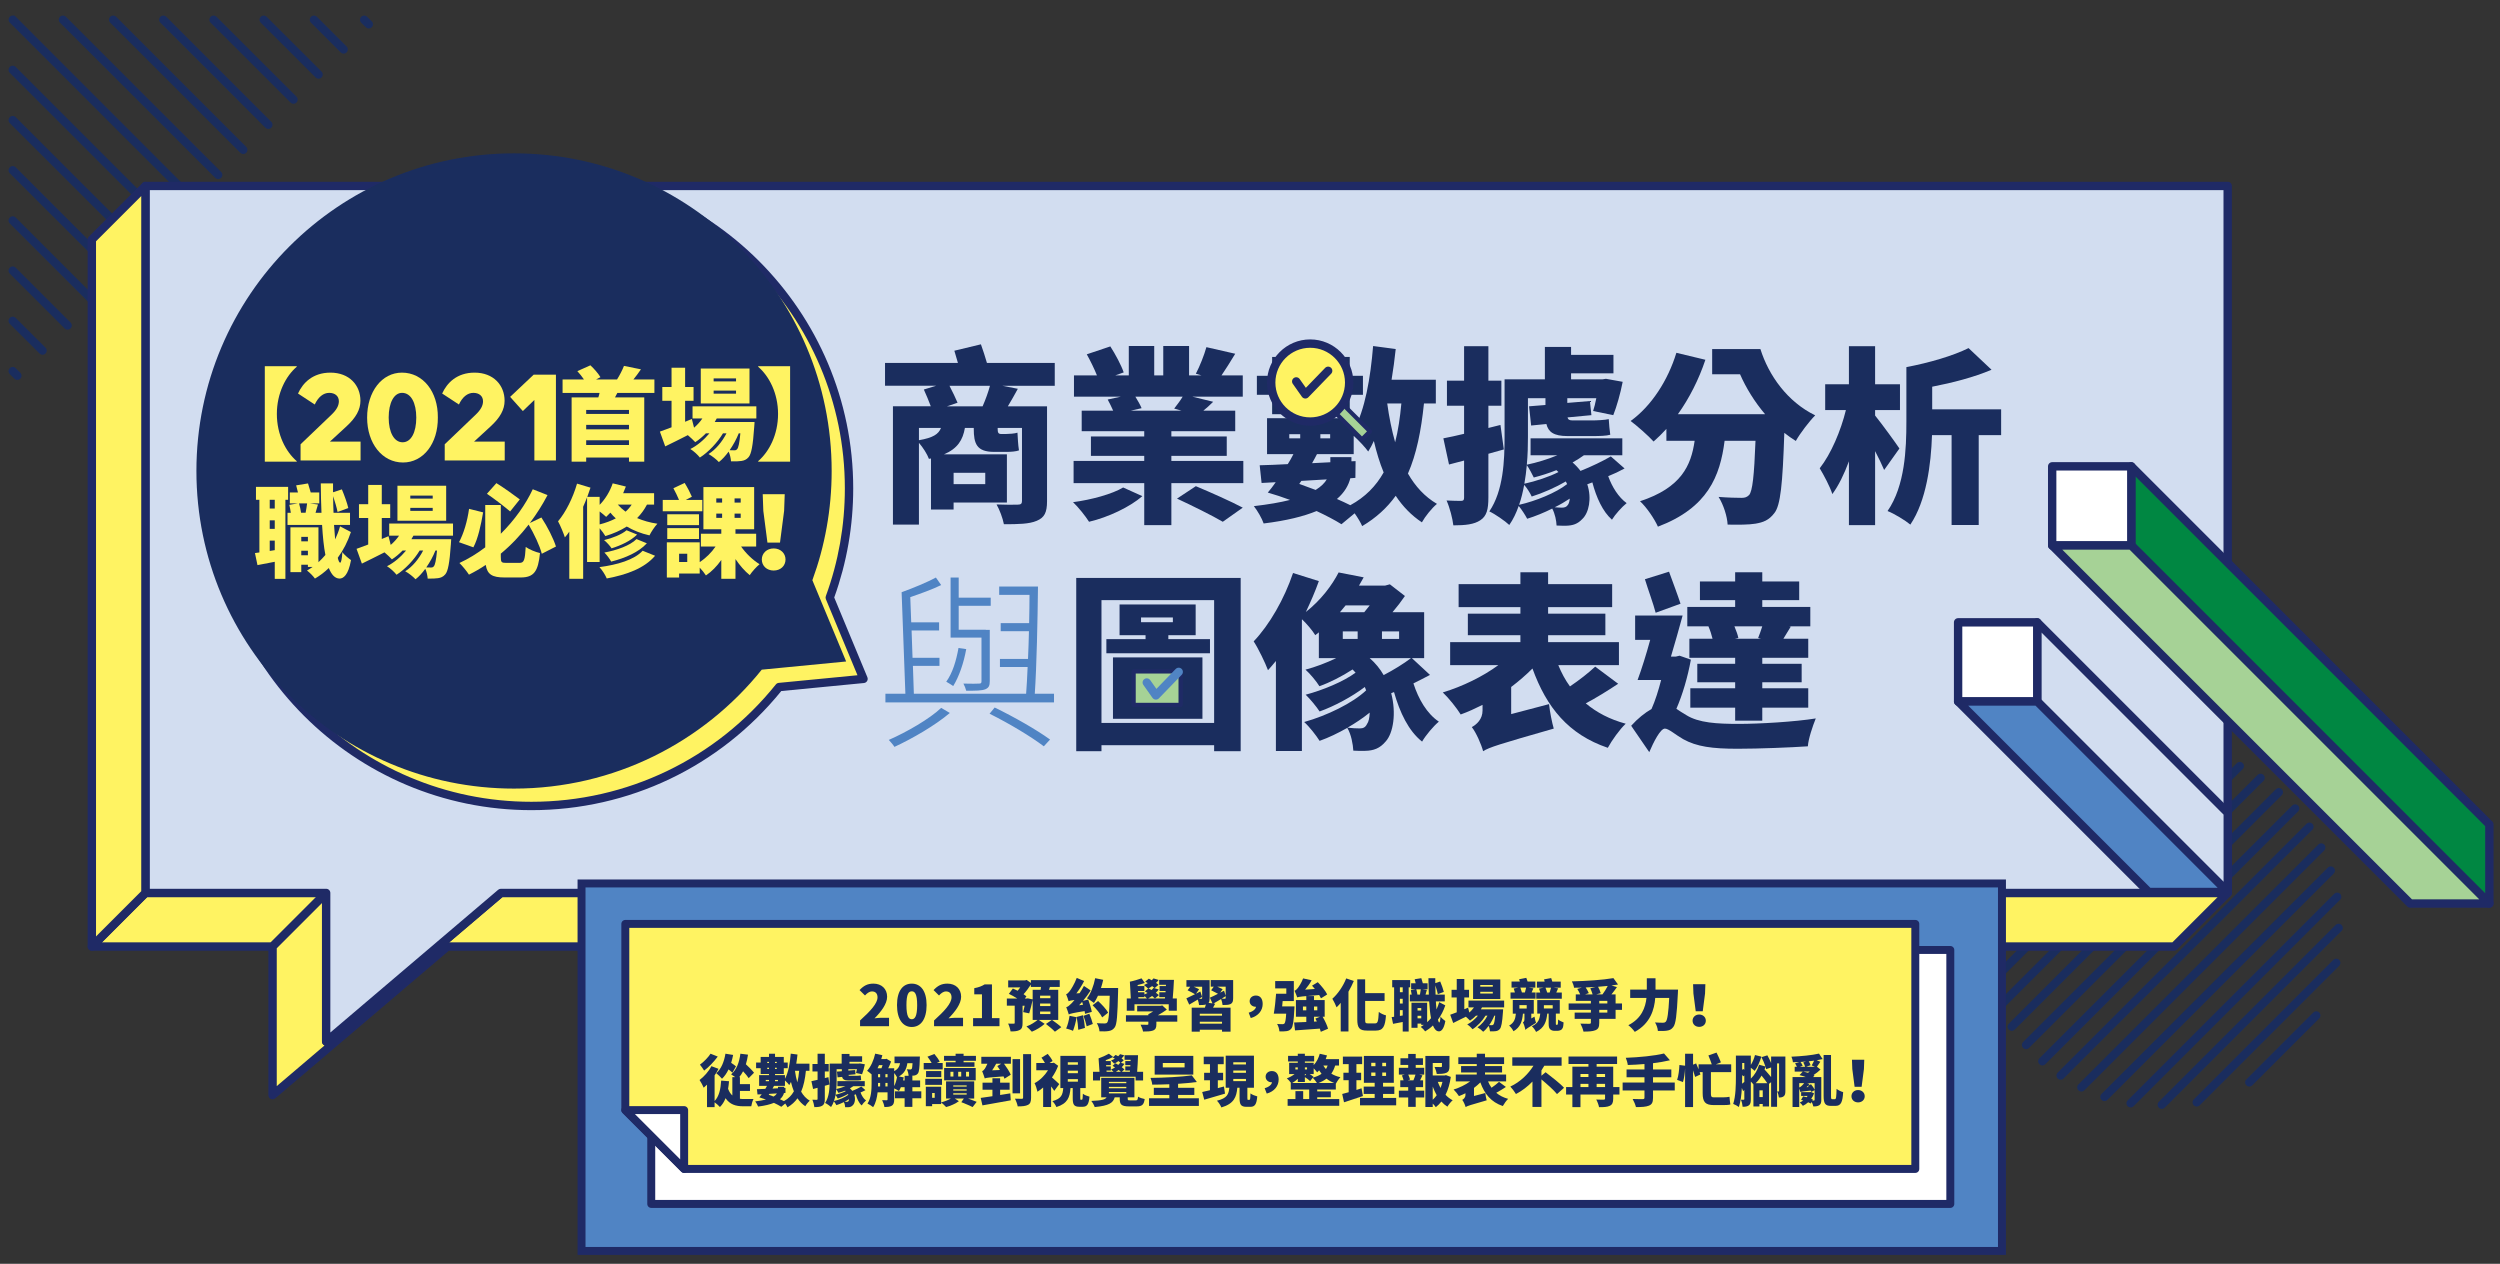 <?xml version="1.0" encoding="utf-8"?>
<!-- Generator: Adobe Illustrator 16.0.4, SVG Export Plug-In . SVG Version: 6.00 Build 0)  -->
<!DOCTYPE svg PUBLIC "-//W3C//DTD SVG 1.1//EN" "http://www.w3.org/Graphics/SVG/1.1/DTD/svg11.dtd">
<svg version="1.1" xmlns="http://www.w3.org/2000/svg" xmlns:xlink="http://www.w3.org/1999/xlink" x="0px" y="0px"
	 width="1257.878px" height="635.87px" viewBox="0 0 1257.878 635.87" enable-background="new 0 0 1257.878 635.87"
	 xml:space="preserve">
<rect x="0" y="0" width="1257.878" height="635.87" fill="#333333" stroke="none"/>
<g id="圖層_2">
	<g id="XMLID_2004_">
		<path fill="#1A2D5E" d="M8.739,191.149c-0.539,0-1.078-0.205-1.489-0.616l-2.327-2.328c-0.822-0.823-0.822-2.156,0-2.978
			c0.823-0.823,2.155-0.823,2.979,0l2.327,2.327c0.823,0.822,0.823,2.155,0,2.979C9.816,190.944,9.278,191.149,8.739,191.149z"/>
		<path fill="#1A2D5E" d="M21.398,178.488c-0.538,0-1.076-0.205-1.487-0.615l-14.987-14.94c-0.824-0.821-0.826-2.155-0.005-2.979
			c0.821-0.824,2.154-0.828,2.979-0.004l14.987,14.94c0.824,0.821,0.826,2.154,0.004,2.979
			C22.479,178.282,21.938,178.488,21.398,178.488z"/>
		<path fill="#1A2D5E" d="M34.012,165.875c-0.539,0-1.078-0.206-1.489-0.617L4.922,137.657c-0.822-0.823-0.822-2.156,0-2.979
			c0.823-0.823,2.155-0.823,2.979,0l27.601,27.602c0.822,0.823,0.822,2.156,0,2.978C35.09,165.669,34.551,165.875,34.012,165.875z"
			/>
		<path fill="#1A2D5E" d="M46.625,153.262c-0.539,0-1.078-0.206-1.489-0.617L4.922,112.429c-0.822-0.823-0.822-2.156,0-2.978
			c0.823-0.823,2.155-0.823,2.979,0l40.214,40.216c0.823,0.823,0.823,2.155,0,2.978C47.703,153.056,47.165,153.262,46.625,153.262z"
			/>
		<path fill="#1A2D5E" d="M59.285,140.601c-0.539,0-1.078-0.206-1.489-0.616L4.922,87.155C4.1,86.333,4.1,85,4.921,84.176
			c0.823-0.822,2.156-0.822,2.979-0.001l52.874,52.83c0.823,0.823,0.823,2.156,0.001,2.979
			C60.364,140.396,59.824,140.601,59.285,140.601z"/>
		<path fill="#1A2D5E" d="M71.899,127.986c-0.539,0-1.078-0.206-1.489-0.616L4.922,61.928C4.1,61.105,4.1,59.771,4.921,58.948
			c0.823-0.823,2.156-0.822,2.979-0.001l65.487,65.443c0.823,0.823,0.823,2.156,0.001,2.979
			C72.978,127.78,72.438,127.986,71.899,127.986z"/>
		<path fill="#1A2D5E" d="M84.512,115.373c-0.539,0-1.078-0.206-1.489-0.617L4.922,36.652c-0.822-0.822-0.822-2.155,0-2.978
			c0.823-0.822,2.155-0.822,2.979,0l78.101,78.104c0.822,0.822,0.822,2.155,0,2.978C85.59,115.167,85.051,115.373,84.512,115.373z"
			/>
		<path fill="#1A2D5E" d="M97.125,102.758c-0.539,0-1.079-0.206-1.49-0.617L5.084,11.541c-0.461-0.387-0.756-0.963-0.756-1.605
			c0-1.164,0.92-2.106,2.083-2.106h0.873l0.663,0.617l90.668,90.717c0.822,0.823,0.822,2.157-0.001,2.979
			C98.203,102.553,97.665,102.758,97.125,102.758z"/>
		<path fill="#1A2D5E" d="M109.785,90.099c-0.539,0-1.078-0.206-1.489-0.616l-78.1-78.058c-0.823-0.823-0.823-2.156-0.001-2.979
			c0.823-0.822,2.156-0.822,2.979-0.001l78.1,78.058c0.823,0.823,0.823,2.156,0.001,2.979
			C110.864,89.893,110.325,90.099,109.785,90.099z"/>
		<path fill="#1A2D5E" d="M122.399,77.484c-0.539,0-1.078-0.206-1.489-0.617L55.469,11.424c-0.822-0.823-0.822-2.155,0-2.979
			c0.823-0.822,2.156-0.822,2.978,0l65.441,65.443c0.822,0.823,0.822,2.156,0,2.979C123.477,77.279,122.938,77.484,122.399,77.484z"
			/>
		<path fill="#1A2D5E" d="M135.012,64.871c-0.539,0-1.078-0.206-1.489-0.617l-52.827-52.83c-0.823-0.823-0.823-2.155,0-2.979
			c0.823-0.822,2.155-0.822,2.979,0l52.827,52.83c0.822,0.823,0.822,2.156,0,2.979C136.09,64.666,135.551,64.871,135.012,64.871z"/>
		<path fill="#1A2D5E" d="M147.673,52.21c-0.539,0-1.076-0.206-1.488-0.616L105.97,11.425c-0.823-0.822-0.823-2.155-0.001-2.978
			c0.822-0.825,2.155-0.823,2.978-0.002l40.215,40.169c0.824,0.822,0.824,2.155,0.002,2.979
			C148.752,52.004,148.212,52.21,147.673,52.21z"/>
		<path fill="#1A2D5E" d="M160.286,39.597c-0.539,0-1.076-0.205-1.488-0.616l-27.602-27.555c-0.823-0.822-0.824-2.155-0.002-2.978
			c0.822-0.825,2.155-0.827,2.978-0.002L161.775,36c0.822,0.822,0.824,2.155,0.001,2.979
			C161.365,39.391,160.826,39.597,160.286,39.597z"/>
		<path fill="#1A2D5E" d="M172.9,26.982c-0.539,0-1.079-0.206-1.489-0.617l-14.941-14.94c-0.822-0.823-0.822-2.155,0-2.979
			c0.823-0.822,2.156-0.822,2.979,0l14.94,14.941c0.823,0.823,0.823,2.156,0,2.978C173.978,26.776,173.439,26.982,172.9,26.982z"/>
		<path fill="#1A2D5E" d="M185.56,14.321c-0.531,0-1.064-0.201-1.474-0.602l-2.328-2.28c-0.831-0.814-0.844-2.147-0.03-2.979
			c0.814-0.832,2.149-0.843,2.978-0.03l2.327,2.28c0.832,0.815,0.845,2.147,0.031,2.979
			C186.652,14.111,186.106,14.321,185.56,14.321z"/>
	</g>
	<g id="XMLID_1954_">
		<g>
			<path fill="#1A2D5E" d="M1008.8,423.745c-0.538,0-1.08-0.205-1.49-0.616c-0.822-0.822-0.822-2.155,0-2.978l33.659-33.661
				c0.823-0.823,2.157-0.823,2.979,0c0.822,0.822,0.822,2.155,0,2.978l-33.659,33.661
				C1009.878,423.54,1009.339,423.745,1008.8,423.745z"/>
			<path fill="#1A2D5E" d="M998.742,450.209c-0.539,0-1.077-0.205-1.488-0.617c-0.822-0.823-0.822-2.155,0-2.979l70.18-70.179
				c0.822-0.823,2.155-0.823,2.978,0c0.823,0.822,0.823,2.155,0,2.979l-70.179,70.179
				C999.82,450.004,999.281,450.209,998.742,450.209z"/>
			<path fill="#1A2D5E" d="M997.543,467.797c-0.539,0-1.078-0.205-1.49-0.617c-0.823-0.823-0.823-2.155,0-2.979l88.959-88.957
				c0.823-0.823,2.156-0.823,2.979,0c0.823,0.823,0.823,2.155,0,2.979l-88.959,88.957
				C998.621,467.592,998.082,467.797,997.543,467.797z"/>
			<path fill="#1A2D5E" d="M998.267,483.46c-0.539,0-1.077-0.205-1.49-0.618c-0.823-0.822-0.823-2.155,0-2.978l103.907-103.905
				c0.823-0.823,2.155-0.823,2.979,0c0.823,0.82,0.823,2.155,0,2.978L999.755,482.842
				C999.345,483.255,998.806,483.46,998.267,483.46z"/>
			<path fill="#1A2D5E" d="M1001.486,496.643c-0.539,0-1.078-0.205-1.488-0.615c-0.822-0.823-0.822-2.155,0-2.979l113.859-113.875
				c0.823-0.823,2.155-0.823,2.979,0c0.822,0.823,0.822,2.155,0,2.979l-113.859,113.875
				C1002.563,496.438,1002.025,496.643,1001.486,496.643z"/>
			<path fill="#1A2D5E" d="M1006.279,508.24c-0.539,0-1.077-0.205-1.49-0.618c-0.82-0.822-0.82-2.155,0-2.978l120.675-120.673
				c0.823-0.823,2.155-0.823,2.979,0c0.823,0.822,0.823,2.155,0,2.979l-120.675,120.672
				C1007.357,508.035,1006.818,508.24,1006.279,508.24z"/>
			<path fill="#1A2D5E" d="M1012.228,518.681c-0.539,0-1.078-0.207-1.488-0.617c-0.823-0.823-0.823-2.155,0-2.979l125.166-125.168
				c0.823-0.823,2.155-0.823,2.979,0c0.822,0.823,0.822,2.155,0,2.979l-125.166,125.168
				C1013.305,518.474,1012.766,518.681,1012.228,518.681z"/>
			<path fill="#1A2D5E" d="M1019.422,527.875c-0.539,0-1.078-0.207-1.49-0.617c-0.823-0.823-0.823-2.155,0-2.979L1145.1,397.111
				c0.822-0.823,2.155-0.823,2.979,0c0.82,0.823,0.82,2.155,0,2.979l-127.169,127.168
				C1020.499,527.668,1019.96,527.875,1019.422,527.875z"/>
			<path fill="#1A2D5E" d="M1027.624,536.077c-0.539,0-1.078-0.205-1.49-0.617c-0.823-0.823-0.823-2.155,0-2.979l127.168-127.168
				c0.822-0.82,2.155-0.82,2.978,0c0.823,0.823,0.823,2.157,0,2.98L1029.111,535.46
				C1028.701,535.872,1028.162,536.077,1027.624,536.077z"/>
			<path fill="#1A2D5E" d="M1036.818,543.272c-0.539,0-1.078-0.206-1.49-0.618c-0.823-0.823-0.823-2.155,0-2.979l125.168-125.168
				c0.822-0.82,2.155-0.82,2.979,0c0.822,0.823,0.822,2.155,0,2.979l-125.169,125.168
				C1037.896,543.066,1037.356,543.272,1036.818,543.272z"/>
			<path fill="#1A2D5E" d="M1047.257,549.218c-0.539,0-1.078-0.205-1.488-0.616c-0.823-0.822-0.823-2.155,0-2.978l120.675-120.676
				c0.823-0.822,2.155-0.822,2.979,0c0.823,0.823,0.823,2.156,0,2.979l-120.675,120.675
				C1048.334,549.013,1047.796,549.218,1047.257,549.218z"/>
			<path fill="#1A2D5E" d="M1058.865,554.018c-0.538,0-1.077-0.208-1.487-0.618c-0.823-0.822-0.823-2.155,0-2.979l113.858-113.875
				c0.823-0.822,2.156-0.822,2.979,0c0.823,0.823,0.823,2.156,0,2.979l-113.859,113.875
				C1059.943,553.81,1059.404,554.018,1058.865,554.018z"/>
			<path fill="#1A2D5E" d="M1072.039,557.232c-0.539,0-1.08-0.207-1.49-0.618c-0.823-0.822-0.823-2.155,0-2.978l103.907-103.908
				c0.823-0.822,2.155-0.822,2.979,0c0.821,0.823,0.821,2.156,0,2.979l-103.907,103.907
				C1073.117,557.025,1072.578,557.232,1072.039,557.232z"/>
			<path fill="#1A2D5E" d="M1087.711,557.947c-0.539,0-1.078-0.205-1.488-0.618c-0.822-0.822-0.822-2.155,0-2.979l88.957-88.957
				c0.823-0.822,2.156-0.822,2.979,0c0.823,0.823,0.823,2.155,0,2.979l-88.957,88.957
				C1088.789,557.742,1088.25,557.947,1087.711,557.947z"/>
			<path fill="#1A2D5E" d="M1105.29,556.757c-0.539,0-1.078-0.205-1.488-0.618c-0.823-0.822-0.823-2.155,0-2.978l70.179-70.18
				c0.823-0.822,2.155-0.822,2.979,0c0.823,0.823,0.823,2.156,0,2.979l-70.179,70.179
				C1106.367,556.552,1105.829,556.757,1105.29,556.757z"/>
			<path fill="#1A2D5E" d="M1131.752,546.699c-0.539,0-1.077-0.205-1.49-0.618c-0.823-0.822-0.823-2.155,0-2.979l33.663-33.658
				c0.823-0.823,2.155-0.823,2.979,0c0.823,0.822,0.823,2.155,0,2.979l-33.663,33.658
				C1132.83,546.494,1132.291,546.699,1131.752,546.699z"/>
		</g>
	</g>
	<g id="XMLID_130_">
		<g>
			<polygon id="XMLID_123_" fill="#FFF362" points="46.209,476.257 137.145,476.257 164.106,449.294 73.17,449.294 			"/>
			<path fill="#1F2A66" d="M137.145,478.36H46.209c-0.852,0-1.62-0.512-1.946-1.299c-0.326-0.789-0.146-1.693,0.457-2.295
				l26.96-26.961c0.396-0.396,0.931-0.617,1.489-0.617h90.936c0.852,0,1.62,0.512,1.946,1.298c0.327,0.789,0.146,1.693-0.457,2.298
				l-26.961,26.96C138.239,478.139,137.703,478.36,137.145,478.36z M51.293,474.148h84.979l22.75-22.749h-84.98L51.293,474.148z"/>
		</g>
		<g>
			<polygon id="XMLID_122_" fill="#FFF362" points="137.145,476.257 137.145,551.023 225.063,476.257 1093.899,476.257 
				1120.86,449.294 252.024,449.294 164.106,524.061 164.106,449.294 			"/>
			<path fill="#1F2A66" d="M137.145,553.129c-0.3,0-0.602-0.065-0.884-0.193c-0.745-0.346-1.223-1.092-1.223-1.912v-74.77
				c0-0.559,0.222-1.093,0.617-1.487l26.962-26.961c0.604-0.606,1.508-0.787,2.295-0.458c0.787,0.325,1.3,1.094,1.3,1.946v70.213
				l84.447-71.816c0.381-0.326,0.864-0.502,1.364-0.502h868.838c0.851,0,1.621,0.512,1.946,1.298
				c0.326,0.789,0.144,1.693-0.458,2.298l-26.963,26.96c-0.395,0.395-0.929,0.616-1.488,0.616H225.837l-87.328,74.266
				C138.12,552.958,137.635,553.129,137.145,553.129z M139.251,477.127v69.34l24.055-20.458c-0.028-0.009-0.057-0.022-0.083-0.036
				c-0.746-0.343-1.223-1.092-1.223-1.912v-69.683L139.251,477.127z M226.049,474.148h866.978l22.751-22.749h-862.98
				L226.049,474.148z"/>
		</g>
		<g>
			<polygon id="XMLID_121_" fill="#D2DDF0" points="73.17,93.568 73.17,449.294 164.106,449.294 164.106,524.061 252.024,449.294 
				1120.86,449.294 1120.86,93.568 			"/>
			<path fill="#1F2A66" d="M164.106,526.169c-0.3,0-0.601-0.065-0.883-0.196c-0.746-0.343-1.223-1.092-1.223-1.912v-72.661H73.17
				c-1.163,0-2.106-0.942-2.106-2.105V93.568c0-1.163,0.943-2.106,2.106-2.106h1047.692c1.163,0,2.106,0.943,2.106,2.106v355.726
				c0,1.163-0.943,2.105-2.106,2.105H252.798l-87.328,74.267C165.083,525.997,164.597,526.169,164.106,526.169z M75.276,447.188
				h88.83c1.164,0,2.106,0.942,2.106,2.105v70.213l84.447-71.816c0.381-0.326,0.864-0.502,1.364-0.502h866.73V95.674H75.276V447.188
				z"/>
		</g>
		<g>
			<polygon id="XMLID_120_" fill="#FFF362" points="46.209,120.53 46.209,476.257 73.17,449.294 73.17,93.568 			"/>
			<path fill="#1F2A66" d="M46.209,478.36c-0.271,0-0.545-0.05-0.807-0.16c-0.787-0.325-1.3-1.094-1.3-1.946V120.53
				c0-0.558,0.222-1.094,0.617-1.489l26.96-26.961c0.603-0.603,1.505-0.784,2.296-0.457c0.786,0.326,1.3,1.094,1.3,1.945v355.726
				c0,0.559-0.222,1.094-0.617,1.49l-26.961,26.96C47.295,478.148,46.757,478.36,46.209,478.36z M48.315,121.401V471.17
				l22.749-22.749V98.652L48.315,121.401z"/>
		</g>
	</g>
	<g>
		<path fill="#FFF362" d="M434.481,341.571l-16.995-40.888c6.278-17.141,9.706-35.655,9.706-54.97
			c0-88.262-71.55-159.812-159.812-159.812c-88.262,0-159.812,71.55-159.812,159.812s71.55,159.812,159.812,159.812
			c50.416,0,95.35-23.369,124.64-59.837L434.481,341.571z"/>
		<path fill="#1F2A66" d="M267.379,407.631c-89.282,0-161.918-72.636-161.918-161.918c0-89.281,72.636-161.917,161.918-161.917
			c89.283,0,161.919,72.636,161.919,161.917c0,18.863-3.214,37.337-9.553,54.919l16.68,40.133c0.256,0.615,0.205,1.318-0.139,1.892
			c-0.344,0.572-0.938,0.949-1.602,1.012l-41.582,4.031C362.166,385.8,316.396,407.631,267.379,407.631z M267.379,88.008
			c-86.959,0-157.706,70.746-157.706,157.705c0,86.96,70.747,157.707,157.706,157.707c48.028,0,92.858-21.522,122.998-59.051
			c0.356-0.441,0.875-0.724,1.439-0.777l39.627-3.842l-15.901-38.259c-0.204-0.49-0.215-1.037-0.034-1.531
			c6.356-17.351,9.578-35.602,9.578-54.247C425.086,158.754,354.338,88.008,267.379,88.008z"/>
	</g>
	<path fill="#1A2D5E" d="M425.738,332.828l-16.994-40.888c6.278-17.14,9.706-35.654,9.706-54.97
		c0-88.261-71.551-159.812-159.812-159.812S98.825,148.709,98.825,236.971c0,88.262,71.55,159.812,159.812,159.812
		c50.415,0,95.349-23.367,124.64-59.837L425.738,332.828z"/>
	<g>
		<path fill="#FFF362" d="M149.313,184.264v0.253c-5.51,4.751-10.01,13.295-10.01,23.76c0,10.464,4.5,19.007,10.01,23.759v0.252
			h-16.076v-48.024H149.313z"/>
		<path fill="#FFF362" d="M151.229,223.544l15.5-14.826c2.561-2.426,3.773-4.583,3.773-6.807c0-2.696-2.022-4.246-4.852-4.246
			c-2.965,0-5.526,2.089-7.278,5.863l-8.424-5.526c2.358-5.256,7.346-10.513,16.309-10.513c9.502,0,15.096,6.335,15.096,14.152
			c0,4.448-2.224,8.491-7.076,12.939l-8.289,7.616h15.432v9.502h-30.191V223.544z"/>
		<path fill="#FFF362" d="M184.719,210.133c0-13.074,7.413-22.644,17.521-22.644c10.581,0,18.196,9.57,18.061,22.576
			c0.135,13.074-7.278,22.643-17.522,22.643C192.333,232.709,184.719,223.14,184.719,210.133z M209.451,210.133
			c0-7.48-2.696-12.467-7.144-12.467c-4.043,0-6.739,4.919-6.739,12.4c0,7.548,2.763,12.468,7.009,12.468
			C206.823,222.534,209.451,217.614,209.451,210.133z"/>
		<path fill="#FFF362" d="M223.763,223.544l15.5-14.826c2.561-2.426,3.773-4.583,3.773-6.807c0-2.696-2.021-4.246-4.852-4.246
			c-2.965,0-5.526,2.089-7.279,5.863l-8.423-5.526c2.358-5.256,7.345-10.513,16.309-10.513c9.502,0,15.096,6.335,15.096,14.152
			c0,4.448-2.225,8.491-7.076,12.939l-8.289,7.616h15.432v9.502h-30.191V223.544z"/>
		<path fill="#FFF362" d="M268.865,231.699v-30.461l-5.796,5.593l-6.402-7.143l11.861-11.188h11.187v43.198H268.865z"/>
		<path fill="#FFF362" d="M310.611,197.711c-0.405,0.758-0.759,1.517-1.163,2.224h14.711v32.354h-7.684v-2.072h-21.536v2.072h-7.33
			v-32.354h13.447c0.253-0.758,0.455-1.466,0.607-2.224H283.06v-6.774h10.768c-0.96-1.415-2.224-2.982-3.336-4.196l6.572-2.932
			c1.921,1.77,3.994,4.196,5.055,5.965l-2.224,1.163h10.565c1.314-2.072,2.679-4.752,3.488-6.825l8.543,1.719
			c-1.264,1.871-2.578,3.589-3.791,5.106h10.565v6.774H310.611z M316.475,206.254h-21.536v2.022h21.536V206.254z M294.939,216.011
			h21.536v-2.224h-21.536V216.011z M316.475,223.897v-2.375h-21.536v2.375H316.475z"/>
		<path fill="#FFF362" d="M360.633,210.552c-0.303,0.606-0.657,1.213-1.011,1.769h20.019c0,0-0.05,1.618-0.151,2.427
			c-0.657,9.554-1.466,13.699-2.831,15.266c-1.062,1.265-2.275,1.719-3.64,1.921c-1.213,0.202-3.083,0.253-5.207,0.202
			c-0.102-1.466-0.505-3.437-1.213-4.903c-1.517,2.073-3.185,3.943-4.903,5.257c-1.264-1.365-3.388-3.033-5.207-4.044
			c3.64-2.224,6.875-6.217,9.049-10.414h-1.769c-2.73,4.601-7.381,9.504-11.627,12.184c-1.163-1.466-3.084-3.235-4.803-4.297
			c3.438-1.668,6.926-4.651,9.605-7.887h-1.77c-1.668,1.719-3.488,3.235-5.358,4.449c-0.809-0.91-2.427-2.427-3.741-3.539
			c-3.943,2.021-7.937,3.993-11.374,5.662l-2.679-7.431c1.618-0.556,3.639-1.314,5.864-2.174v-13.346h-4.651v-6.925h4.651v-9.706
			h6.825v9.706h4.246v6.925h-4.246v10.565l3.387-1.415l1.112,4.398c1.567-1.365,3.033-2.932,4.196-4.65h-4.955v-6.117h32.101v6.117
			H360.633z M377.113,203.019h-24.518v-17.592h24.518V203.019z M370.339,190.381h-11.273v1.517h11.273V190.381z M370.339,196.548
			h-11.273v1.517h11.273V196.548z M371.705,218.033c-1.112,2.832-2.73,5.814-4.601,8.493c1.011,0.051,1.82,0.051,2.326,0.051
			c0.657,0,1.062-0.102,1.466-0.607c0.607-0.657,1.163-2.881,1.618-7.937H371.705z"/>
		<path fill="#FFF362" d="M397.543,232.289h-16.076v-0.252c5.51-4.752,10.009-13.295,10.009-23.759
			c0-10.465-4.499-19.008-10.009-23.76v-0.253h16.076V232.289z"/>
		<path fill="#FFF362" d="M143.601,251.478v39.784h-5.358v-8.594l-8.695,1.668l-1.264-6.066c0.707-0.102,1.415-0.202,2.224-0.303
			v-26.49h-1.719v-6.521h16.177v6.521H143.601z M138.242,251.478h-2.527v4.398h2.527V251.478z M138.242,261.791h-2.527v4.297h2.527
			V261.791z M138.242,276.805v-4.803h-2.527v5.207L138.242,276.805z M176.561,267.705c-1.618,4.904-3.893,9.251-6.622,12.941
			c0.354,1.567,0.809,2.477,1.213,2.477c0.505,0,0.91-1.921,1.112-5.358c0.91,1.466,3.387,3.387,4.348,4.044
			c-1.365,7.734-3.943,9.301-5.763,9.301c-2.326-0.049-4.044-1.921-5.409-5.307c-2.174,2.124-4.55,3.891-6.977,5.307
			c-0.809-1.163-2.629-3.032-3.993-4.044c0.96-0.555,1.921-1.161,2.831-1.82h-2.376v-1.111h-3.336v3.74h-5.46v-22.546h14.104v17.542
			c1.213-1.112,2.376-2.325,3.488-3.64c-0.809-4.146-1.314-9.251-1.668-15.115h-17.39v-6.117h1.668
			c-0.203-1.314-0.455-2.781-0.758-3.994l4.247-0.708h-3.994v-5.51h4.095c-0.303-1.213-0.606-2.527-0.91-3.589l5.965-0.961
			c0.455,1.365,0.96,3.084,1.365,4.55h4.297v5.51h-4.65l3.993,0.557c-0.455,1.466-0.859,2.931-1.213,4.145h2.983
			c-0.202-4.55-0.303-9.504-0.354-14.762h6.167c0,1.517,0,2.983,0,4.449l4.448-1.466c1.264,2.982,2.68,6.977,3.235,9.403
			l-5.409,1.971c-0.354-2.022-1.314-5.156-2.224-7.937c0,2.882,0.101,5.662,0.202,8.341h8.291v6.117h-8.038
			c0.152,2.629,0.354,5.055,0.556,7.279c0.961-2.021,1.82-4.247,2.477-6.571L176.561,267.705z M150.476,253.297
			c0.404,1.416,0.809,3.286,1.011,4.702h2.275c0.303-1.517,0.607-3.336,0.758-4.702H150.476z M151.588,270.131v2.224h3.336v-2.224
			H151.588z M154.924,279.383v-2.275h-3.336v2.275H154.924z"/>
		<path fill="#FFF362" d="M208.01,269.525c-0.303,0.606-0.657,1.213-1.011,1.77h20.02c0,0-0.051,1.618-0.152,2.426
			c-0.657,9.555-1.466,13.699-2.831,15.266c-1.062,1.264-2.275,1.72-3.64,1.922c-1.213,0.201-3.083,0.253-5.207,0.201
			c-0.102-1.465-0.505-3.436-1.213-4.904c-1.516,2.074-3.185,3.943-4.903,5.257c-1.264-1.363-3.387-3.032-5.207-4.044
			c3.64-2.223,6.875-6.217,9.049-10.414h-1.769c-2.73,4.601-7.381,9.505-11.627,12.183c-1.163-1.465-3.084-3.235-4.803-4.297
			c3.438-1.667,6.926-4.65,9.605-7.886h-1.77c-1.668,1.719-3.488,3.235-5.358,4.449c-0.809-0.91-2.427-2.426-3.741-3.539
			c-3.942,2.022-7.937,3.994-11.374,5.662l-2.679-7.431c1.618-0.557,3.64-1.314,5.864-2.174v-13.345h-4.651v-6.926h4.651v-9.706
			h6.825v9.706h4.246v6.926h-4.246v10.565l3.387-1.416l1.112,4.398c1.567-1.365,3.033-2.932,4.196-4.651h-4.955v-6.117h32.101v6.117
			H208.01z M224.49,261.992h-24.518V244.4h24.518V261.992z M217.716,249.354h-11.273v1.517h11.273V249.354z M217.716,255.521
			h-11.273v1.517h11.273V255.521z M219.082,277.006c-1.112,2.831-2.729,5.814-4.601,8.493c1.011,0.052,1.82,0.052,2.326,0.052
			c0.657,0,1.062-0.102,1.466-0.608c0.606-0.657,1.162-2.881,1.618-7.937H219.082z"/>
		<path fill="#FFF362" d="M243.085,257.796c-1.061,6.218-2.578,13.295-4.903,17.592l-7.229-2.578
			c2.376-4.397,4.196-10.565,5.055-16.783L243.085,257.796z M272.607,278.624c-1.011-3.994-3.892-10.06-6.623-14.66
			c-4.044,5.207-8.695,10.212-14.002,14.61v1.618c0,2.73,0.303,3.033,2.831,3.033h6.471c2.427,0,2.831-1.314,3.235-8.038
			c1.719,1.264,5.055,2.628,7.179,3.083c-0.91,9.201-3.033,12.285-9.706,12.285h-8.189c-6.117,0-8.645-1.517-9.403-6.319
			c-2.68,1.819-5.51,3.438-8.442,4.904c-1.112-1.72-3.286-4.399-4.802-5.865c4.6-2.124,8.948-4.803,12.992-7.887v-21.282h7.836
			v14.458c7.027-6.976,12.587-14.913,16.076-22.395l7.431,2.932c-2.477,4.752-5.46,9.504-8.897,14.054l5.813-2.781
			c3.033,4.601,6.016,10.515,7.33,14.61L272.607,278.624z M256.684,257.342c-2.831-2.427-7.836-6.269-11.678-8.897l4.752-5.358
			c3.942,2.427,8.897,6.016,11.778,8.189L256.684,257.342z"/>
		<path fill="#FFF362" d="M295.387,282.77v-32.556c-0.606,1.567-1.264,3.185-1.972,4.752v36.246h-6.976v-23.709
			c-0.708,1.062-1.466,2.022-2.224,2.881c-0.557-1.819-2.326-6.117-3.438-8.088c3.893-4.6,7.482-11.778,9.555-18.957l6.774,2.022
			c-0.506,1.517-1.062,3.083-1.618,4.651h6.218v3.994c2.881-2.932,5.207-6.774,6.572-10.818l6.622,1.618
			c-0.404,1.112-0.859,2.225-1.364,3.336h15.569v5.763h-3.588c-1.365,2.578-2.983,4.803-4.955,6.773
			c2.983,1.265,6.37,2.275,10.211,2.832c-1.314,1.364-3.134,4.095-3.993,5.864c-4.348-0.96-8.139-2.528-11.425-4.449
			c-3.185,2.022-6.774,3.589-10.768,4.802c-0.556-1.01-1.769-2.628-2.881-3.942v16.985H295.387z M329.611,279.635
			c-5.409,6.319-14.154,9.505-24.315,11.426c-0.758-1.771-2.275-4.196-3.69-5.714c8.948-1.163,17.491-3.64,21.737-8.24
			L329.611,279.635z M301.706,263.863c2.982-0.759,5.712-1.77,8.139-3.034c-1.011-0.91-1.921-1.87-2.729-2.881
			c-0.708,0.759-1.416,1.466-2.124,2.123c-0.758-0.708-2.022-1.769-3.286-2.729V263.863z M320.562,268.969
			c-3.235,3.185-8.139,5.459-12.84,6.925c-0.86-1.314-2.427-3.033-3.792-4.145c4.095-0.96,8.897-2.831,11.324-4.954L320.562,268.969
			z M325.466,273.367c-4.146,4.499-10.869,7.431-17.946,9.201c-0.758-1.365-2.174-3.336-3.438-4.55
			c6.269-1.163,12.891-3.488,16.177-6.774L325.466,273.367z M310.856,253.904c1.062,1.213,2.376,2.426,3.893,3.538
			c1.213-1.061,2.224-2.224,3.083-3.538H310.856z"/>
		<path fill="#FFF362" d="M353.373,257.241h-19.917v-5.712h8.189c-0.758-1.871-1.87-4.095-2.831-5.864l5.662-2.679
			c1.365,2.174,2.831,5.005,3.64,6.926l-3.033,1.618h8.291V257.241z M372.885,274.984c2.427,3.488,5.915,6.825,9.302,8.898
			c-1.568,1.263-3.843,3.792-4.955,5.51c-2.527-2.022-5.005-4.904-7.178-8.089v9.908h-7.128v-9.454
			c-2.225,3.134-4.853,5.864-7.735,7.785c-0.708-1.111-1.921-2.678-3.134-3.943v2.983h-10.363v2.022h-6.167v-17.744h16.531v9.959
			c3.083-1.972,5.915-4.803,7.987-7.836h-7.38v-6.42h10.262v-2.275h-8.999v-21.232h25.529v21.232h-9.402v2.275h10.414v6.42H372.885z
			 M351.704,264.217h-15.975v-5.46h15.975V264.217z M335.729,265.733h15.975v5.459h-15.975V265.733z M345.79,278.624h-4.095v4.146
			h4.095V278.624z M360.399,252.893h2.932v-2.123h-2.932V252.893z M360.399,260.577h2.932v-2.174h-2.932V260.577z M372.683,250.77
			H369.6v2.123h3.083V250.77z M372.683,258.403H369.6v2.174h3.083V258.403z"/>
		<path fill="#FFF362" d="M383.307,281.506c0-3.134,2.527-5.561,5.965-5.561c3.437,0,5.965,2.427,5.965,5.561
			c0,3.235-2.528,5.56-5.965,5.56C385.834,287.066,383.307,284.741,383.307,281.506z M384.065,257.039l-0.303-8.392h11.071
			l-0.304,8.392l-2.072,15.974h-6.319L384.065,257.039z"/>
	</g>
	<g>
		<g id="XMLID_300_">
			<g>
				<polygon id="XMLID_119_" fill="#D2DDF0" points="1120.892,409 1120.892,448.803 1025.026,352.935 1025.026,313.134 				"/>
				<path fill="#1F2A66" d="M1120.892,450.908c-0.546,0-1.084-0.214-1.488-0.618l-95.867-95.865
					c-0.395-0.395-0.615-0.929-0.615-1.487v-39.802c0-0.853,0.512-1.621,1.298-1.948c0.792-0.327,1.693-0.144,2.296,0.458
					l95.867,95.866c0.395,0.395,0.618,0.929,0.618,1.488v39.803c0,0.852-0.515,1.621-1.301,1.945
					C1121.438,450.856,1121.164,450.908,1120.892,450.908z M1027.132,352.064l91.654,91.653v-33.846l-91.654-91.653V352.064z"/>
			</g>
			<g>
				<rect id="XMLID_118_" x="985.224" y="313.134" fill="#FFFFFF" width="39.803" height="39.801"/>
				<path fill="#1F2A66" d="M1025.026,355.043h-39.803c-1.163,0-2.105-0.942-2.105-2.105v-39.802c0-1.166,0.942-2.108,2.105-2.108
					h39.803c1.163,0,2.105,0.942,2.105,2.108v39.802C1027.132,354.101,1026.189,355.043,1025.026,355.043z M987.332,350.829h35.589
					V315.24h-35.589V350.829z"/>
			</g>
		</g>
		<g>
			<polygon id="XMLID_117_" fill="#5084C4" points="1120.892,448.803 1081.092,448.803 985.224,352.935 1025.026,352.935 			"/>
			<path fill="#1F2A66" d="M1120.892,450.908h-39.8c-0.56,0-1.094-0.221-1.49-0.618l-95.865-95.865
				c-0.603-0.602-0.785-1.508-0.458-2.295c0.324-0.787,1.096-1.301,1.945-1.301h39.803c0.56,0,1.094,0.223,1.488,0.617
				l95.867,95.868c0.603,0.602,0.782,1.506,0.456,2.295C1122.513,450.396,1121.744,450.908,1120.892,450.908z M1081.964,446.696
				h33.844l-91.653-91.653h-33.847L1081.964,446.696z"/>
		</g>
	</g>
	<g>
		<g id="XMLID_1972_">
			<g>
				<polygon id="XMLID_116_" fill="#008742" points="1252.526,414.814 1252.526,454.614 1072.359,274.448 1072.359,234.646 				"/>
				<path fill="#1F2A66" d="M1252.526,456.721c-0.548,0-1.087-0.215-1.49-0.616l-180.167-180.167
					c-0.395-0.395-0.618-0.931-0.618-1.489v-39.802c0-0.851,0.512-1.62,1.302-1.946c0.786-0.324,1.69-0.146,2.295,0.457
					l180.166,180.167c0.395,0.395,0.618,0.929,0.618,1.49v39.8c0,0.853-0.512,1.621-1.301,1.946
					C1253.069,456.671,1252.797,456.721,1252.526,456.721z M1074.465,273.577l175.953,175.954v-33.846L1074.465,239.73V273.577z"/>
			</g>
			<g>
				<rect id="XMLID_115_" x="1032.557" y="234.646" fill="#FFFFFF" width="39.803" height="39.802"/>
				<path fill="#1F2A66" d="M1072.357,276.555h-39.801c-1.166,0-2.105-0.943-2.105-2.106v-39.802c0-1.163,0.939-2.106,2.105-2.106
					h39.801c1.165,0,2.107,0.943,2.107,2.106v39.802C1074.465,275.612,1073.522,276.555,1072.357,276.555z M1034.662,272.343h35.589
					v-35.59h-35.589V272.343z"/>
			</g>
		</g>
		<g>
			<polygon id="XMLID_114_" fill="#A6D296" points="1252.526,454.614 1212.724,454.614 1032.557,274.448 1072.359,274.448 			"/>
			<path fill="#1F2A66" d="M1252.526,456.721h-39.803c-0.56,0-1.094-0.222-1.49-0.616l-180.167-180.167
				c-0.602-0.603-0.782-1.507-0.455-2.295c0.324-0.787,1.094-1.3,1.945-1.3h39.801c0.559,0,1.096,0.222,1.49,0.617l180.166,180.167
				c0.603,0.602,0.785,1.506,0.458,2.295C1254.145,456.209,1253.376,456.721,1252.526,456.721z M1213.596,452.509h33.844
				l-175.955-175.954h-33.844L1213.596,452.509z"/>
		</g>
	</g>
	<g>
		<g>
			<g>
				<path fill="#1A2D5E" d="M530.705,194.101h-26.444l7.867,1.517c-1.706,3.127-3.413,6.161-5.023,8.814h19.714v47.77
					c0,5.687-1.327,8.246-5.213,9.857c-3.791,1.611-9.193,1.706-16.492,1.706c-0.568-3.033-2.18-7.298-3.697-9.952
					c3.981,0.189,9.384,0.189,10.71,0.095c1.517,0,2.085-0.474,2.085-1.801v-36.775h-12.227v0.474c0,1.612,0.19,2.559,1.706,2.559
					h2.464c1.422,0,4.455-0.189,5.782-0.664c0.189,3.033,0.284,5.877,0.758,8.91c-1.422,0.569-4.17,0.758-6.255,0.758h-6.256
					c-8.814,0-10.235-4.17-10.235-11.658v-0.379h-4.455c-1.043,5.971-3.602,10.331-10.521,13.269h31.656v24.264h-26.823v3.507
					h-11.374v-25.686l-1.043,0.189c-0.853-2.37-3.033-5.782-5.023-8.056v41.135h-13.079v-59.522h19.051
					c-0.948-2.654-2.37-5.876-3.507-8.436l6.161-1.896h-25.686v-11.469h36.68c-0.568-2.085-1.232-4.265-1.801-6.161l13.365-3.222
					c1.042,2.843,2.18,6.444,3.032,9.383h34.122V194.101z M462.367,221.492c7.109-1.232,9.857-3.033,11.089-6.161h-11.089V221.492z
					 M494.403,204.432c1.422-3.223,2.844-7.108,3.697-10.331h-20.378c1.517,2.938,3.128,6.256,4.076,8.53l-5.308,1.801H494.403z
					 M479.807,237.889v5.687h15.923v-5.687H479.807z"/>
				<path fill="#1A2D5E" d="M574.775,249.642c-6.351,5.498-17.155,10.615-26.823,12.89c-1.801-2.843-5.402-7.393-8.056-9.857
					c9.289-1.232,19.714-4.076,25.211-7.393L574.775,249.642z M625.578,231.918v11.184h-36.206v21.136h-13.648v-21.136H540.18
					v-11.184h35.543v-2.56h-26.824v-9.762h26.824v-2.654h-31.468v-10.331h15.828c-0.758-1.801-1.896-3.981-2.749-5.592l6.54-1.422
					H540.37v-10.71h11.564c-1.328-3.317-3.318-7.393-5.119-10.616l11.849-3.98c2.559,3.98,5.497,9.478,6.729,13.08l-4.266,1.517
					h6.824v-14.786h12.795v14.786h4.55v-14.786h12.985v14.786h6.255l-2.843-0.854c1.989-3.791,4.17-9.288,5.308-13.364l14.501,3.317
					c-2.464,4.075-4.834,7.867-6.919,10.9h10.711v10.71h-25.308l10.427,2.56c-1.706,1.706-3.412,3.222-4.929,4.455h16.018v10.331
					h-32.13v2.654h27.865v9.762h-27.865v2.56H625.578z M571.269,199.598c1.231,1.991,2.464,4.17,3.128,5.782l-5.402,1.232h25.401
					l-3.602-1.043c1.421-1.801,3.127-4.076,4.265-5.971H571.269z M601.693,244.619c7.014,2.938,17.724,7.677,23.601,10.805
					l-10.047,7.108c-5.118-3.033-15.64-8.246-23.032-11.658L601.693,244.619z"/>
				<path fill="#1A2D5E" d="M716.47,203.01c-1.421,13.838-3.79,25.496-8.056,35.259c3.697,6.445,8.437,11.658,14.596,15.26
					c-2.559,2.085-5.97,6.351-7.582,9.289c-5.307-3.507-9.667-8.057-13.174-13.365c-4.359,6.066-9.858,11.09-16.871,15.26
					c-0.665-1.611-2.18-4.17-3.792-6.445l-6.635,5.498c-3.316-2.085-7.677-4.36-12.511-6.635c-6.446,2.653-15.07,4.834-26.634,6.255
					c-0.853-2.559-3.127-6.445-4.929-8.72c7.393-0.853,13.365-1.896,18.199-3.127c-3.792-1.422-7.584-2.654-11.185-3.697
					c1.327-1.517,2.653-3.317,3.981-5.213l-7.109,0.379l-0.949-8.91c4.077-0.095,8.91-0.284,14.123-0.569
					c1.044-1.611,1.991-3.317,2.843-5.023h-13.268v-18.103H654.2v-1.99h-14.123v-9.762H632.4v-9.573h7.677v-9.479H654.2v-5.402
					h10.141v5.402h14.786v9.479h6.635v9.573h-6.635v9.762h-14.786v1.99h16.776v6.161c5.687-10.426,8.435-26.254,9.763-42.462
					l11.374,1.517c-0.57,5.213-1.232,10.426-2.085,15.449h22.273v11.942H716.47z M648.701,220.544h5.499v-2.085h-5.499V220.544z
					 M651.26,187.94v1.896h2.94v-1.896H651.26z M654.2,199.977v-2.085h-2.94v2.085H654.2z M653.727,243.481
					c2.653,0.948,5.497,1.99,8.245,3.033c2.748-1.706,4.55-3.507,5.591-5.308l-12.794,0.758L653.727,243.481z M679.411,240.638
					c-0.853,3.412-2.844,7.108-6.73,10.426c2.37,1.042,4.645,2.085,6.73,3.127c7.487-4.075,12.89-9.572,16.776-16.492
					c-1.991-4.834-3.601-10.142-4.929-15.829c-0.853,1.896-1.802,3.697-2.843,5.308c-1.423-1.991-4.834-5.687-7.299-7.867v9.193
					h-18.482c-0.758,1.517-1.61,3.033-2.465,4.549l9.194-0.473v-2.56h10.614v2.085l2.086-0.095l-0.095,8.436L679.411,240.638z
					 M664.341,187.94v1.896h2.938v-1.896H664.341z M667.279,199.977v-2.085h-2.938v2.085H667.279z M664.341,218.459v2.085h4.929
					v-2.085H664.341z M697.988,203.01c0.947,6.919,2.275,13.459,3.979,19.525c1.518-5.876,2.465-12.416,3.13-19.525H697.988z"/>
				<path fill="#1A2D5E" d="M748.884,228.316V250.4c0,5.876-0.854,9.289-4.076,11.374c-3.127,2.085-7.487,2.559-13.555,2.559
					c-0.379-3.412-1.799-8.909-3.411-12.511c3.032,0.19,6.162,0.19,7.298,0.19c1.137,0,1.518-0.379,1.518-1.611v-18.672
					l-7.582,1.991l-2.846-13.175c3.035-0.569,6.541-1.327,10.428-2.275v-14.122h-8.626v-12.606h8.626v-17.345h12.227v17.345h6.538
					v12.606h-6.538v11.184l6.065-1.517l1.706,12.322L748.884,228.316z M817.41,235.709c-2.56,1.421-5.402,2.749-8.245,3.886
					c1.988,5.498,5.213,10.616,9.286,13.554c-2.369,1.896-5.78,5.687-7.393,8.34c-4.645-4.075-7.866-11.184-9.856-18.767
					l-2.56,0.948c2.37,7.204,0.758,14.407-2.464,17.44c-2.37,2.559-4.834,3.317-8.15,3.412c-1.518,0-3.225,0-4.834-0.095
					c-0.095-2.369-0.76-5.876-2.181-8.53c-4.171,2.086-8.626,3.886-12.605,5.119c-0.949-1.801-2.748-4.645-4.266-6.445
					c-1.232,3.507-2.748,6.729-4.738,9.573c-2.086-1.991-7.299-5.593-10.047-6.825c7.108-10.426,7.677-25.686,7.677-37.438v-29.003
					h20.282v-16.302h13.176v3.981h21.326v9.289h-21.326v3.033h15.732l1.802-0.285l8.437,1.517
					c-1.139,5.876-3.034,12.511-4.739,16.776l-10.144-2.085c0.57-1.707,1.139-3.98,1.612-6.445h-14.596v2.369l11.374-0.948
					l0.758,7.109l-12.037,1.137c0.283,1.043,0.852,1.517,2.653,1.517h9.384c2.464,0,6.919-0.189,8.721-0.663
					c0.189,2.843,0.379,5.308,0.758,7.867c-1.802,0.569-5.592,0.664-8.722,0.664h-12.794c-6.92,0-9.668-2.085-10.615-6.066
					l-7.677,0.758l-1.044-9.667l8.247-0.664v-3.412h-8.815v19.619c0,4.17-0.095,8.91-0.567,13.838
					c5.022-1.043,10.614-2.749,15.354-4.739h-13.46v-8.53h46.158v8.53h-19.336c-1.704,1.232-3.6,2.464-5.686,3.602
					c1.518,1.327,2.843,2.749,3.981,4.265c5.308-2.085,11.372-5.023,15.259-7.298L817.41,235.709z M788.502,243.576
					c-0.189-0.379-0.379-0.853-0.663-1.327c-5.023,2.938-11.658,5.876-17.155,7.582c-0.76-1.706-2.369-4.265-3.792-5.876
					c-0.663,3.507-1.421,6.825-2.56,10.047C772.77,252.106,782.91,247.936,788.502,243.576z M768.22,234.003
					c-0.284,3.033-0.665,6.255-1.233,9.383c5.686-1.232,12.605-3.506,17.155-5.876c-0.379-0.379-0.663-0.664-1.042-0.948
					c-3.792,1.517-7.677,2.749-11.374,3.696C770.968,238.648,769.355,235.615,768.22,234.003z M788.975,253.907
					c0.379-0.568,0.76-1.611,0.854-3.033c-2.274,1.516-4.833,3.033-7.584,4.36c1.423,0.095,2.559,0.189,3.603,0.189
					C787.174,255.424,788.218,255.14,788.975,253.907z"/>
				<path fill="#1A2D5E" d="M885.744,175.618c4.171,13.27,13.555,26.539,27.581,33.363c-2.938,2.938-7.583,9.004-9.763,12.89
					c-1.988-1.232-3.979-2.653-5.781-4.076c-0.852,25.781-1.896,36.491-5.022,40.377c-2.749,3.602-5.592,4.645-9.479,5.308
					c-3.316,0.569-8.626,0.569-14.028,0.474c-0.189-4.075-2.085-10.047-4.55-13.933c4.739,0.379,9.194,0.474,11.563,0.474
					c1.612,0,2.654-0.284,3.793-1.421c1.704-1.896,2.559-9.763,3.222-27.297h-15.543c-2.275,17.913-8.531,33.742-33.553,43.22
					c-1.707-3.886-5.688-9.762-9.005-12.795c20.758-6.824,25.687-17.914,27.485-30.424H838.45v-5.972
					c-2.086,2.275-4.266,4.455-6.446,6.35c-2.464-2.748-8.342-7.961-11.563-10.331c10.425-7.487,18.767-20.377,23.032-34.311
					l14.597,3.507c-3.318,9.952-8.152,19.43-13.839,27.392h43.884c-5.308-6.255-9.573-13.175-12.605-20.094H861.48v-12.701H885.744z
					"/>
				<path fill="#1A2D5E" d="M948.014,236.468c-1.139-2.654-2.75-6.066-4.55-9.479v37.249h-13.176v-32.13
					c-2.369,6.445-5.212,12.227-8.339,16.492c-1.233-3.886-4.267-9.479-6.352-12.985c5.688-7.204,10.617-18.861,13.176-29.288
					h-10.428v-12.985h11.942v-19.146h13.176v19.146h12.511v12.985h-12.511v2.749c3.601,4.454,10.615,14.122,12.228,16.586
					L948.014,236.468z M1006.872,218.933h-11.279v45.211h-13.647v-45.211h-9.856c-0.476,14.691-2.846,33.079-10.901,45.021
					c-2.464-2.085-8.245-5.592-11.469-6.824c8.815-12.701,9.479-31.373,9.479-44.926v-27.486c11.469-2.18,23.506-5.687,31.277-9.573
					l11.564,10.899c-8.91,3.792-19.62,6.54-29.855,8.53v11.374h34.688V218.933z"/>
				<path fill="#5084C4" d="M530.325,349.063v4.36h-84.829v-4.36h10.047l-1.896-51.088c5.781-2.083,12.89-5.023,17.25-7.391
					l2.654,3.79c-4.455,2.181-10.236,4.266-15.544,6.067l0.474,12.7h14.028v4.075h-13.838l0.474,13.744h13.554v4.073h-13.364
					l0.474,14.028h56.489c0.284-3.792,0.569-8.529,0.758-13.457h-13.933v-4.077h14.123c0.189-4.55,0.378-9.194,0.473-13.933h-14.217
					v-4.076h14.312c0.095-4.928,0.189-9.762,0.189-14.217h-15.26v-4.171h19.525c-0.189,16.682-0.664,40.092-1.611,53.931H530.325z
					 M477.912,358.731c-7.393,6.257-18.672,12.795-27.866,17.061c-0.568-0.947-1.991-2.56-2.843-3.506
					c9.099-3.981,20.567-10.617,26.349-16.113L477.912,358.731z M486.157,326.602c-1.232,6.919-3.602,13.836-6.54,18.575
					c-0.758-0.568-2.56-1.609-3.507-2.178c3.222-4.455,5.023-10.617,6.161-16.966L486.157,326.602z M493.835,320.818h-15.544
					v-30.233h4.076v10.141h16.113v4.074h-16.113v12.039h13.649v0.095h1.99v25.779c0,2.274-0.474,3.318-2.18,4.076
					c-1.896,0.757-4.929,0.757-9.668,0.757c-0.284-1.136-0.853-2.559-1.421-3.601c3.981,0.095,6.824,0.095,7.961,0
					c0.948,0,1.138-0.378,1.138-1.232V320.818z M500.469,355.983c10.142,4.928,21.042,11.185,27.866,16.113l-3.127,3.411
					c-6.54-4.929-17.061-11.28-27.297-16.397L500.469,355.983z"/>
				<path fill="#1A2D5E" d="M624.25,290.774v87.197h-13.363v-3.032h-56.679v3.032h-12.701v-87.197H624.25z M610.887,363.755v-61.797
					h-56.679v61.797H610.887z M608.802,321.578v7.108h-52.13v-7.108h19.715v-1.991h-13.08v-15.449h38.292v15.449h-13.744v1.991
					H608.802z M559.989,330.772h45.021v30.896h-45.021V330.772z M570.32,354.466h23.695v-16.587H570.32V354.466z M572.88,339.964
					h18.861v12.416H572.88V339.964z M574.111,313.048h16.019v-2.369h-16.019V313.048z M579.894,347.073h4.36v-1.802h-4.36V347.073z"
					/>
				<path fill="#1A2D5E" d="M719.504,339.585c-2.653,1.423-5.498,2.844-8.342,4.266c2.56,7.961,6.825,15.26,12.795,19.241
					c-2.748,2.274-6.633,6.919-8.435,10.046c-6.824-5.401-11.185-14.596-14.122-24.927l-1.421,0.568
					c2.653,10.047,1.042,20.093-2.751,24.265c-2.938,3.506-6.064,4.644-10.33,4.738c-1.802,0.095-3.885,0-5.971-0.095
					c-0.188-3.222-1.043-8.152-3.034-11.469c-4.643,2.653-9.382,4.929-13.931,6.541c-1.802-2.844-5.213-7.204-7.772-9.479
					c11.467-3.222,24.359-9.479,31.182-15.925c-0.189-0.567-0.474-1.136-0.663-1.704c-6.635,5.023-15.354,9.668-22.746,12.321
					c-1.612-2.464-4.834-6.351-7.015-8.437c8.624-2.274,19.146-6.633,25.116-11.088c-0.474-0.57-1.042-1.044-1.515-1.612
					c-5.404,3.506-11.375,6.541-16.683,8.435c-1.517-2.464-4.738-6.349-7.014-8.34c5.023-1.325,10.521-3.411,15.448-5.78h-8.718
					v-12.986l-1.802,1.422c-1.423-2.369-4.266-5.686-6.636-7.962l-0.094,0.189v66.062h-13.079v-45.306
					c-1.328,1.612-2.654,3.224-3.981,4.645c-1.231-3.411-4.929-11.088-7.204-14.502c7.961-8.34,15.448-21.42,19.81-34.404
					l12.986,4.074c-1.802,5.119-4.076,10.331-6.541,15.546c7.677-6.067,13.174-13.46,16.492-19.903l12.605,2.464
					c-0.758,1.421-1.518,2.749-2.369,4.169h13.079l2.464-0.663l7.582,5.876c-1.799,2.653-3.979,5.498-6.254,8.152h15.922v23.127
					h-6.16L719.504,339.585z M677.041,304.61c-0.946,1.139-1.896,2.275-2.843,3.414h12.227c0.853-1.044,1.802-2.18,2.748-3.414
					H677.041z M683.108,317.69h-7.487v3.793h7.487V317.69z M687.848,364.228c0.758-0.946,1.23-3.032,1.325-5.686
					c-3.411,2.748-7.203,5.308-11.183,7.582c2.465,0.284,4.453,0.379,6.16,0.379C685.856,366.503,686.993,366.029,687.848,364.228z
					 M689.173,331.151c2.938,2.559,5.213,5.401,7.015,8.528c4.929-2.559,10.141-5.78,13.744-8.528H689.173z M695.335,321.483h8.624
					v-3.793h-8.624V321.483z"/>
				<path fill="#1A2D5E" d="M814.188,344.04c-5.31,3.506-11.091,7.109-16.304,9.857c5.402,4.55,12.038,8.056,20.094,10.236
					c-3.033,2.843-7.015,8.437-9.005,12.132c-19.81-6.73-30.803-20.282-37.911-39.902c-3.225,3.222-6.825,6.35-10.712,9.289V359.3
					l19.052-5.023c0.379,3.792,1.518,9.384,2.369,12.321c-27.485,7.868-32.414,9.384-35.541,11.374
					c-0.854-3.316-3.509-9.383-5.688-12.132c2.464-1.328,5.402-3.981,5.402-8.34v-2.845c-3.601,1.801-7.299,3.508-10.994,4.834
					c-1.99-3.223-6.066-8.34-9.005-11.089c9.952-3.032,20.094-7.963,27.962-13.743h-24.264v-11.564h35.352v-3.506h-26.444v-10.805
					h26.444v-3.316h-31.089v-11.564h31.089v-5.972h13.934v5.972h32.225v11.564h-32.225v3.316h28.813v10.805h-28.813v3.506h35.639
					v11.564h-30.521c1.611,3.887,3.508,7.487,5.877,10.711c4.643-3.129,9.382-6.824,12.7-9.954L814.188,344.04z"/>
				<path fill="#1A2D5E" d="M850.771,331.908c-1.612,8.815-4.171,17.534-7.299,24.737c1.326,0.854,2.938,1.991,4.929,3.127
					c6.35,3.982,15.543,4.455,26.539,4.455c10.235,0,28.148-1.041,38.669-2.748c-1.516,3.697-3.79,10.426-3.979,14.028
					c-8.247,0.568-24.358,1.231-35.354,1.231c-12.7,0-20.566-1.042-27.391-4.834c-3.982-2.273-7.299-5.308-9.194-5.308
					c-2.275,0-5.687,6.729-7.866,11.848l-9.1-13.269c3.318-3.697,6.919-6.54,10.235-8.437c1.896-4.266,3.509-9.384,4.834-14.596
					h-11.846c2.083-5.592,4.358-12.89,6.349-20.188h-7.582v-12.228h23.886c-1.802,6.636-3.888,14.028-5.878,20.662h2.369
					l1.991-0.474L850.771,331.908z M833.046,308.309c-1.137-4.455-3.79-11.563-5.402-16.871l12.132-3.792
					c1.896,5.213,4.36,11.753,5.781,16.114L833.046,308.309z M861.67,321.389c-0.474-1.991-1.231-4.36-2.086-6.257H848.97v-9.762
					h24.074v-3.412h-17.726v-9.385h17.726v-4.644h13.647v4.644h18.578v9.385h-18.578v3.412h24.169v9.762h-10.709l0.853,0.189
					c-1.421,2.275-2.654,4.36-3.695,6.067h12.511v9.573h-23.128v3.032h19.812v9.289h-19.812v3.032h23.128v9.763h-23.128v6.54
					h-13.647v-6.54h-22.56v-9.763h22.56v-3.032h-19.051v-9.289h19.051v-3.032h-23.032v-9.573H861.67z M884.608,321.008
					c0.663-1.8,1.515-3.885,2.083-5.876h-14.025c0.852,2.086,1.704,4.266,1.988,5.876l-1.8,0.381h13.269L884.608,321.008z"/>
			</g>
			<g>
				<rect x="570.396" y="337.845" fill="#A6D296" width="23.626" height="16.831"/>
				<path fill="#1F2A66" d="M594.022,355.729h-23.626c-0.582,0-1.053-0.472-1.053-1.053v-16.831c0-0.584,0.471-1.055,1.053-1.055
					h23.626c0.582,0,1.053,0.471,1.053,1.055v16.831C595.075,355.257,594.604,355.729,594.022,355.729z M571.449,353.622h21.52
					v-14.725h-21.52V353.622z"/>
			</g>
			<path fill="#5084C4" d="M581.593,352.013c-0.054,0-0.108-0.002-0.163-0.007c-0.625-0.047-1.195-0.372-1.558-0.884l-4.59-6.502
				c-0.671-0.949-0.444-2.264,0.507-2.936c0.95-0.67,2.264-0.442,2.935,0.505l3.124,4.426l9.706-10.02
				c0.808-0.841,2.141-0.859,2.978-0.05c0.836,0.81,0.857,2.143,0.048,2.979l-11.474,11.848
				C582.707,351.782,582.161,352.013,581.593,352.013z"/>
		</g>
		<g>
			
				<rect x="677.491" y="202.287" transform="matrix(0.707 -0.707 0.707 0.707 49.258 543.154)" fill="#A6D296" width="5.679" height="19.652"/>
			<path fill="#1F2A66" d="M685.271,222.121c-0.269,0-0.539-0.103-0.744-0.309l-13.895-13.896c-0.413-0.412-0.413-1.078,0-1.489
				l4.013-4.015c0.413-0.412,1.078-0.412,1.49,0l13.896,13.896c0.412,0.412,0.412,1.078,0,1.489l-4.016,4.015
				C685.81,222.018,685.541,222.121,685.271,222.121z M672.863,207.172l12.407,12.407l2.525-2.526l-12.405-12.407L672.863,207.172z"
				/>
		</g>
		<g>
			<circle fill="#FFF362" cx="659.222" cy="192.497" r="19.616"/>
			<path fill="#1F2A66" d="M659.224,214.218c-11.979,0-21.724-9.744-21.724-21.722s9.744-21.722,21.724-21.722
				c11.976,0,21.721,9.744,21.721,21.722S671.199,214.218,659.224,214.218z M659.224,174.986c-9.657,0-17.512,7.855-17.512,17.51
				s7.854,17.51,17.512,17.51c9.653,0,17.509-7.855,17.509-17.51S668.877,174.986,659.224,174.986z"/>
		</g>
		<path fill="#1F2A66" d="M656.788,200.527c-0.054,0-0.105-0.002-0.162-0.006c-0.625-0.048-1.197-0.373-1.558-0.886l-4.589-6.503
			c-0.672-0.95-0.446-2.265,0.506-2.935c0.951-0.67,2.264-0.443,2.935,0.506l3.125,4.428l9.704-10.023
			c0.808-0.835,2.142-0.858,2.979-0.047c0.834,0.81,0.856,2.142,0.047,2.979l-11.474,11.848
			C657.904,200.298,657.356,200.527,656.788,200.527z"/>
	</g>
	
		<rect x="292.601" y="444.511" fill="#5084C4" stroke="#1F2A66" stroke-width="4" stroke-miterlimit="10" width="714.691" height="184.903"/>
	
		<rect x="327.675" y="477.981" fill="#FFFFFF" stroke="#1F2A66" stroke-width="4" stroke-linecap="round" stroke-linejoin="round" stroke-miterlimit="10" width="653.627" height="127.783"/>
	
		<polygon fill="#FFF362" stroke="#1F2A66" stroke-width="4" stroke-linecap="round" stroke-linejoin="round" stroke-miterlimit="10" points="
		963.69,588.155 344.231,588.155 314.626,558.548 314.626,464.867 963.69,464.867 	"/>
	
		<polygon fill="#FFFFFF" stroke="#1F2A66" stroke-width="4" stroke-linecap="round" stroke-linejoin="round" stroke-miterlimit="10" points="
		344.231,558.548 314.628,558.548 344.231,588.153 	"/>
	<g>
		<path fill="#1A2D5E" d="M432.737,513.451c5.256-4.775,8.789-8.591,8.789-11.643c0-1.922-1.074-2.967-2.741-2.967
			c-1.441,0-2.572,0.961-3.561,2.034l-2.741-2.713c2.063-2.176,3.984-3.25,6.98-3.25c4.069,0,6.896,2.601,6.896,6.613
			c0,3.617-3.109,7.602-6.33,10.852c1.045-0.142,2.486-0.283,3.419-0.283h3.872v4.239h-14.582V513.451z"/>
		<path fill="#1A2D5E" d="M451.328,505.708c0-7.234,2.996-10.795,7.432-10.795s7.46,3.617,7.46,10.795
			c0,7.234-3.024,11.021-7.46,11.021S451.328,512.942,451.328,505.708z M461.473,505.708c0-5.736-1.215-6.923-2.713-6.923
			s-2.685,1.187-2.685,6.923c0,5.766,1.187,7.122,2.685,7.122S461.473,511.474,461.473,505.708z"/>
		<path fill="#1A2D5E" d="M469.975,513.451c5.256-4.775,8.789-8.591,8.789-11.643c0-1.922-1.074-2.967-2.741-2.967
			c-1.441,0-2.572,0.961-3.561,2.034l-2.741-2.713c2.063-2.176,3.984-3.25,6.98-3.25c4.069,0,6.896,2.601,6.896,6.613
			c0,3.617-3.109,7.602-6.33,10.852c1.045-0.142,2.486-0.283,3.419-0.283h3.872v4.239h-14.582V513.451z"/>
		<path fill="#1A2D5E" d="M489.61,512.265h4.465v-11.954h-3.871v-3.108c2.261-0.424,3.73-0.988,5.2-1.893h3.702v16.955h3.787v4.069
			H489.61V512.265z"/>
		<path fill="#1A2D5E" d="M529.311,513.169c1.498,1.046,3.589,2.571,4.691,3.646l-3.221,2.289c-0.933-1.046-2.996-2.741-4.521-3.899
			l2.995-2.035h-6.612l2.967,1.979c-1.583,1.469-4.267,3.108-6.443,3.956c-0.65-0.763-1.837-1.95-2.713-2.656
			c2.006-0.707,4.295-2.12,5.595-3.278h-2.458v-10.061c-0.537,2.402-1.215,5.03-1.752,6.754l-3.024-0.621
			c0.226-0.848,0.48-2.007,0.735-3.222h-1.045v8.731c0,1.809-0.283,2.883-1.498,3.505c-1.159,0.621-2.656,0.706-4.55,0.706
			c-0.141-1.158-0.678-2.854-1.215-3.928c1.074,0.028,2.402,0.028,2.797,0.028c0.396,0,0.509-0.085,0.509-0.396v-8.647h-3.957
			v-3.589h5.256c-1.356-0.876-2.882-1.752-4.239-2.374l2.006-2.685c0.763,0.311,1.583,0.706,2.43,1.13
			c0.424-0.508,0.876-1.102,1.3-1.695h-6.076v-3.532h8.562l0.734-0.227l2.12,1.526v-1.413h14.525v3.42h-4.945
			c-0.17,0.509-0.311,0.988-0.48,1.441h4.663v15.146H529.311z M519.589,502.854v-4.832h4.013c0.057-0.48,0.113-0.961,0.169-1.441
			h-5.086v-1.216c-1.045,1.64-2.346,3.42-3.674,4.861c0.565,0.367,1.046,0.734,1.441,1.073l-0.82,1.131h0.961l0.537-0.113
			L519.589,502.854z M528.52,500.961h-5.2v1.271h5.2V500.961z M528.52,504.945h-5.2v1.271h5.2V504.945z M528.52,508.958h-5.2v1.271
			h5.2V508.958z"/>
		<path fill="#1A2D5E" d="M545.949,510.117c-0.057-0.396-0.142-0.876-0.227-1.385c-5.991,0.961-7.206,1.3-7.969,1.695
			c-0.198-0.734-0.819-2.628-1.271-3.674c0.848-0.197,1.498-0.763,2.543-1.809c0.339-0.339,0.933-0.961,1.611-1.809
			c-1.894,0.227-2.516,0.424-2.968,0.622c-0.198-0.735-0.791-2.544-1.243-3.532c0.622-0.17,1.13-0.65,1.752-1.47
			c0.65-0.791,2.515-3.787,3.589-6.726l3.702,1.582c-1.046,2.12-2.459,4.324-3.9,6.218l1.611-0.113
			c0.791-1.159,1.555-2.402,2.204-3.646l3.363,2.261c-1.103,1.78-2.431,3.589-3.844,5.256l2.628-0.678
			c0.735,2.006,1.526,4.605,1.809,6.217L545.949,510.117z M541.682,511.812c-0.367,2.459-1.13,5.172-1.809,6.867
			c-0.819-0.452-2.515-0.933-3.447-1.188c0.763-1.582,1.413-4.153,1.724-6.386L541.682,511.812z M544.903,510.823
			c0.452,2.063,0.848,4.635,0.989,6.387l-3.363,0.933c-0.057-1.752-0.424-4.437-0.791-6.472L544.903,510.823z M544.932,505.539
			c-0.142-0.509-0.311-0.989-0.452-1.441c-0.509,0.565-1.018,1.159-1.526,1.695L544.932,505.539z M548.097,510.061
			c0.679,1.639,1.413,3.73,1.752,5.144l-3.08,1.187c-0.282-1.413-0.989-3.617-1.61-5.284L548.097,510.061z M562.594,497.118
			c0,0-0.028,1.384-0.028,1.893c-0.282,11.982-0.594,16.391-1.695,17.917c-0.904,1.243-1.78,1.61-3.052,1.837
			c-1.131,0.226-2.911,0.197-4.606,0.141c-0.057-1.13-0.622-2.938-1.356-4.098c1.724,0.142,3.25,0.142,4.041,0.142
			c0.537,0,0.876-0.113,1.187-0.48c0.763-0.848,1.074-4.747,1.271-13.479h-5.906c-0.621,1.385-1.328,2.628-2.034,3.646
			c-0.763-0.65-2.516-1.809-3.504-2.346c1.921-2.346,3.391-6.273,4.126-10.117l4.041,0.82c-0.312,1.385-0.679,2.769-1.131,4.126
			H562.594z M554.568,511.897c-0.848-1.752-2.968-4.296-4.833-6.104l2.77-2.119c1.865,1.695,4.126,4.098,5.059,5.85L554.568,511.897
			z"/>
		<path fill="#1A2D5E" d="M592.345,514.045h-10.512v1.3c0,1.752-0.368,2.628-1.696,3.165c-1.328,0.48-2.938,0.509-5.002,0.509
			c-0.197-1.074-0.763-2.486-1.271-3.447c1.159,0.057,2.911,0.057,3.335,0.057c0.452,0,0.593-0.085,0.593-0.424v-1.159h-11.275
			v-3.222h11.275v-0.537c0.764-0.367,1.611-0.876,2.402-1.385h-8.025v-2.825h11.784l0.848-0.198l2.289,2.119
			c-1.328,0.933-2.883,1.922-4.493,2.826h9.749V514.045z M570.812,508.562h-3.872v-6.188h2.035l-0.48-8.449
			c1.724-0.312,4.296-1.103,5.878-1.668l1.639,2.317c-1.073,0.396-2.345,0.763-3.617,1.046l0.028,0.537h3.363v2.458h-3.222
			l0.057,0.65h3.193v1.13c0.537-0.226,1.046-0.509,1.554-0.791c-0.452-0.282-0.932-0.565-1.356-0.791l1.865-1.526
			c0.48,0.255,0.989,0.537,1.526,0.848c0.396-0.339,0.706-0.706,0.989-1.073l2.6,0.791c-0.396,0.565-0.876,1.13-1.413,1.639
			c0.594,0.424,1.131,0.819,1.526,1.188l-1.979,1.695c-0.367-0.367-0.876-0.791-1.47-1.243c-0.649,0.48-1.3,0.876-1.949,1.243h8.421
			l0.085-0.65h-2.911v-2.458h3.137l0.028-0.65h-3.023v-2.458h3.193l0.028-0.65h-3.42v-2.486h7.433
			c-0.142,3.052-0.367,6.641-0.622,9.354h2.063v6.188h-4.069v-3.278h-17.238V508.562z M572.79,502.374h4.295
			c-0.339-0.367-0.848-0.904-1.271-1.3v0.649h-3.08L572.79,502.374z M580.957,497.174c-0.312-0.311-0.764-0.649-1.244-1.017
			c-0.678,0.48-1.385,0.904-2.062,1.243c-0.452-0.48-1.47-1.356-2.092-1.78c0.679-0.283,1.328-0.594,1.95-0.961
			c-0.452-0.254-0.876-0.509-1.3-0.734l1.809-1.498c0.48,0.226,0.989,0.509,1.498,0.791c0.339-0.311,0.621-0.621,0.876-0.933
			l2.571,0.763c-0.367,0.509-0.819,1.018-1.3,1.498c0.452,0.339,0.876,0.679,1.215,0.961L580.957,497.174z"/>
		<path fill="#1A2D5E" d="M620.456,502.204c0,1.583-0.255,2.431-1.271,2.968c-0.989,0.48-2.346,0.509-4.042,0.509
			c-0.084-0.933-0.396-2.12-0.734-3.024c-1.328,0.792-2.628,1.583-3.843,2.261l0.848,0.113c-0.339,0.678-0.707,1.356-1.074,1.979
			h8.817v12.066h-4.296v-0.961h-11.19v0.961h-4.069v-12.066h6.641c0.198-0.537,0.367-1.074,0.509-1.583
			c-0.933,0.255-2.062,0.282-3.447,0.282c-0.085-0.848-0.34-1.921-0.65-2.769c-1.47,0.904-2.967,1.78-4.295,2.543l-1.441-3.165
			c1.158-0.509,2.685-1.243,4.352-2.091c-0.933-0.565-2.571-1.413-3.73-1.95l1.328-1.809h-1.921v-3.307h11.671v9.071
			c0,1.103-0.113,1.837-0.537,2.374l1.979,0.254l-1.3-2.882c1.073-0.452,2.543-1.159,4.069-1.95
			c-0.933-0.537-2.374-1.271-3.448-1.78l1.328-1.809h-1.525v-3.307h11.275V502.204z M603.303,502.544c0.509,0,0.988,0,1.158,0
			c0.283,0,0.396-0.085,0.396-0.368v-5.708h-4.238c1.017,0.424,2.062,0.933,2.713,1.271l-1.555,2.232l2.176-1.102l0.876,2.713
			L603.303,502.544z M614.86,510.061h-11.19v0.989h11.19V510.061z M614.86,515.062v-0.989h-11.19v0.989H614.86z M612.458,496.439
			c1.018,0.424,2.063,0.933,2.713,1.271l-1.243,1.752l1.95-0.989l0.819,2.544v-4.578H612.458z M616.697,501.215
			c-0.678,0.425-1.356,0.849-2.034,1.272c0.649,0.028,1.384,0.028,1.639,0.028c0.282,0,0.396-0.085,0.396-0.368V501.215z"/>
		<path fill="#1A2D5E" d="M631.783,506.557c-1.555,0-3.024-1.046-3.024-2.826c0-1.724,1.413-2.826,3.137-2.826
			c2.233,0,3.42,1.64,3.42,4.239c0,3.277-2.176,6.047-5.991,7.093l-1.046-2.713c2.177-0.594,3.477-1.752,3.702-2.967H631.783z"/>
		<path fill="#1A2D5E" d="M651.334,506.387c0,0-0.027,1.018-0.084,1.498c-0.312,6.019-0.707,8.675-1.526,9.664
			c-0.706,0.848-1.441,1.131-2.431,1.272c-0.819,0.141-2.147,0.169-3.561,0.112c-0.057-1.13-0.537-2.713-1.158-3.729
			c1.102,0.112,2.176,0.112,2.713,0.112c0.424,0,0.706-0.057,0.989-0.339c0.396-0.424,0.678-1.809,0.876-4.945h-6.246
			c0.48-2.656,0.933-6.754,1.159-10.032h5.144v-2.685h-5.596v-3.702h9.382v10.089h-5.623c-0.085,0.904-0.17,1.809-0.255,2.685
			H651.334z M664.56,519.16c-0.113-0.48-0.282-1.018-0.48-1.611c-4.437,0.368-9.071,0.679-12.49,0.904l-0.452-3.984
			c1.724-0.057,3.843-0.142,6.132-0.254v-2.628h-5.228v-8.394h5.228v-2.007h3.872v2.007h5.369v8.394h-1.018
			c1.131,1.949,2.289,4.38,2.713,6.019L664.56,519.16z M664.645,502.317c-0.227-0.509-0.537-1.074-0.904-1.695
			c-8.619,0.706-10.061,0.848-11.05,1.215c-0.226-0.706-0.904-2.431-1.356-3.363c0.537-0.141,1.046-0.564,1.526-1.187
			c0.509-0.594,2.007-2.798,2.798-5.002l4.295,0.933c-0.876,1.611-2.062,3.307-3.277,4.72l4.889-0.34
			c-0.452-0.593-0.933-1.158-1.413-1.667l2.883-1.752c1.78,1.809,3.871,4.323,4.747,6.16L664.645,502.317z M657.269,508.337v-1.894
			h-1.695v1.894H657.269z M661.141,506.443v1.894h1.667v-1.894H661.141z M662.582,513.96c-0.255-0.509-0.48-0.989-0.735-1.441
			l2.289-0.932h-2.995v2.43L662.582,513.96z"/>
		<path fill="#1A2D5E" d="M681.169,493.585c-0.734,1.78-1.667,3.589-2.685,5.369v20.036h-3.899v-14.412
			c-0.679,0.848-1.385,1.583-2.092,2.261c-0.367-0.989-1.441-3.278-2.119-4.323c2.741-2.402,5.426-6.302,6.979-10.23
			L681.169,493.585z M691.879,514.921c1.385,0,1.611-1.102,1.865-5.736c0.933,0.706,2.572,1.47,3.617,1.695
			c-0.424,5.567-1.413,7.658-5.114,7.658h-4.381c-3.871,0-4.945-1.3-4.945-5.68v-20.121h3.956v6.952h9.778v3.928h-9.778v9.298
			c0,1.752,0.142,2.006,1.47,2.006H691.879z"/>
		<path fill="#1A2D5E" d="M708.772,496.778v22.24h-2.996v-4.804l-4.86,0.933l-0.706-3.392c0.396-0.057,0.791-0.113,1.243-0.169
			v-14.809h-0.961v-3.646h9.043v3.646H708.772z M705.776,496.778h-1.413v2.459h1.413V496.778z M705.776,502.544h-1.413v2.401h1.413
			V502.544z M705.776,510.937v-2.685h-1.413v2.91L705.776,510.937z M727.197,505.85c-0.904,2.741-2.176,5.172-3.702,7.234
			c0.198,0.876,0.452,1.385,0.679,1.385c0.282,0,0.508-1.073,0.621-2.995c0.509,0.819,1.894,1.894,2.431,2.261
			c-0.763,4.323-2.204,5.199-3.222,5.199c-1.3-0.028-2.261-1.073-3.023-2.967c-1.216,1.187-2.544,2.176-3.9,2.967
			c-0.452-0.649-1.469-1.695-2.232-2.261c0.537-0.311,1.074-0.649,1.583-1.018h-1.328v-0.621h-1.865v2.091h-3.052v-12.604h7.884
			v9.806c0.679-0.621,1.328-1.3,1.95-2.034c-0.452-2.317-0.735-5.172-0.933-8.449h-9.722v-3.42h0.933
			c-0.112-0.734-0.254-1.554-0.424-2.232l2.374-0.396h-2.232v-3.08h2.289c-0.17-0.679-0.339-1.413-0.509-2.007l3.335-0.537
			c0.254,0.764,0.536,1.725,0.763,2.544h2.402v3.08h-2.601l2.232,0.311c-0.254,0.82-0.48,1.64-0.678,2.317h1.667
			c-0.113-2.543-0.169-5.312-0.197-8.252h3.447c0,0.849,0,1.668,0,2.487l2.487-0.819c0.706,1.667,1.497,3.899,1.809,5.256
			l-3.024,1.103c-0.197-1.131-0.734-2.883-1.243-4.438c0,1.611,0.057,3.166,0.113,4.663h4.634v3.42h-4.493
			c0.085,1.469,0.198,2.825,0.312,4.069c0.536-1.131,1.017-2.374,1.385-3.674L727.197,505.85z M712.615,497.796
			c0.227,0.791,0.452,1.837,0.565,2.628h1.271c0.17-0.848,0.339-1.865,0.424-2.628H712.615z M713.237,507.206v1.243h1.865v-1.243
			H713.237z M715.103,512.378v-1.271h-1.865v1.271H715.103z"/>
		<path fill="#1A2D5E" d="M745.673,506.867c-0.17,0.339-0.368,0.678-0.565,0.989h11.19c0,0-0.028,0.904-0.085,1.356
			c-0.367,5.341-0.819,7.658-1.582,8.534c-0.594,0.706-1.271,0.961-2.035,1.074c-0.678,0.112-1.724,0.141-2.91,0.112
			c-0.057-0.819-0.283-1.921-0.679-2.741c-0.848,1.159-1.78,2.204-2.741,2.939c-0.706-0.764-1.893-1.695-2.91-2.261
			c2.034-1.243,3.843-3.476,5.059-5.821h-0.989c-1.526,2.571-4.126,5.312-6.5,6.811c-0.649-0.82-1.724-1.809-2.685-2.402
			c1.922-0.933,3.871-2.6,5.369-4.408h-0.989c-0.933,0.961-1.949,1.809-2.995,2.486c-0.452-0.509-1.356-1.356-2.091-1.978
			c-2.204,1.13-4.438,2.232-6.358,3.165l-1.498-4.154c0.904-0.312,2.035-0.735,3.278-1.216v-7.46h-2.601v-3.871h2.601v-5.426h3.814
			v5.426h2.374v3.871h-2.374v5.906l1.894-0.791l0.622,2.458c0.876-0.763,1.695-1.639,2.346-2.6h-2.77v-3.419h17.944v3.419H745.673z
			 M754.885,502.656H741.18v-9.834h13.705V502.656z M751.099,495.592h-6.302v0.848h6.302V495.592z M751.099,499.039h-6.302v0.848
			h6.302V499.039z M751.861,511.05c-0.622,1.582-1.526,3.25-2.571,4.747c0.564,0.028,1.017,0.028,1.3,0.028
			c0.367,0,0.593-0.057,0.819-0.339c0.339-0.367,0.649-1.611,0.904-4.437H751.861z"/>
		<path fill="#1A2D5E" d="M772.089,511.53c0.142,0.961,0.48,2.373,0.763,3.108c-4.013,2.43-4.86,3.023-5.341,3.561l-0.142-0.679
			c-0.226-1.017-0.678-2.373-1.102-3.137c0.48-0.254,0.763-0.649,0.763-1.667v-2.685h-0.763c-0.34,3.674-1.216,6.811-4.748,8.845
			c-0.424-0.876-1.413-2.232-2.204-2.854c2.6-1.385,3.165-3.561,3.392-5.991h-1.555v-6.867h10.569v6.867h-1.244v2.402
			L772.089,511.53z M772.626,502.487h-12.604v-3.137h2.205c-0.17-0.679-0.396-1.385-0.594-1.979l2.261-0.452h-3.363v-3.052h4.183
			c-0.113-0.396-0.254-0.82-0.367-1.159l3.617-0.706c0.226,0.565,0.452,1.243,0.65,1.865h3.899v3.052h-3.335l2.346,0.367
			c-0.311,0.735-0.594,1.441-0.876,2.063h1.979V502.487z M764.487,507.461h3.673v-1.725h-3.673V507.461z M764.968,496.92
			c0.282,0.763,0.564,1.667,0.791,2.431h1.497c0.227-0.792,0.48-1.696,0.622-2.431H764.968z M783.421,515.628
			c0.085,0,0.197-0.028,0.254-0.085c0.085-0.057,0.142-0.198,0.198-0.537s0.085-1.103,0.113-2.035
			c0.621,0.537,1.864,1.159,2.74,1.47c-0.056,1.074-0.197,2.232-0.424,2.713c-0.226,0.537-0.593,0.933-1.102,1.159
			c-0.396,0.226-1.103,0.339-1.583,0.339h-1.554c-0.735,0-1.611-0.255-2.092-0.791c-0.536-0.537-0.763-1.188-0.763-3.053v-4.832
			h-0.706c-0.396,3.956-1.413,7.206-5.624,9.241c-0.396-0.876-1.356-2.204-2.119-2.854c3.278-1.413,3.928-3.674,4.21-6.387h-1.497
			v-6.782h11.332v6.782h-1.979v4.86c0,0.34,0,0.537,0.028,0.65c0.057,0.085,0.113,0.142,0.227,0.142H783.421z M785.822,502.516
			h-12.857v-3.138h2.006c-0.169-0.678-0.396-1.384-0.593-1.978l2.317-0.452h-3.392v-3.052h3.899
			c-0.084-0.396-0.197-0.792-0.311-1.131l3.589-0.649c0.198,0.536,0.396,1.187,0.565,1.78h4.239v3.052h-3.533l2.233,0.339
			l-0.933,2.091h2.769V502.516z M776.808,507.404h4.438v-1.64h-4.438V507.404z M777.628,496.948c0.311,0.763,0.621,1.667,0.848,2.43
			h1.243c0.282-0.791,0.537-1.695,0.706-2.43H777.628z"/>
		<path fill="#1A2D5E" d="M816.11,508.11h-3.222v4.55h-8.224v1.95c0,2.119-0.452,3.165-1.949,3.758
			c-1.47,0.594-3.448,0.679-5.991,0.679c-0.227-1.158-0.933-2.938-1.526-4.013c1.668,0.085,3.872,0.085,4.465,0.085
			c0.594-0.028,0.792-0.142,0.792-0.622v-1.837h-8.167v-3.165h8.167v-1.385h-11.191v-3.222h11.191v-1.3h-7.602v-3.25h2.232
			c-0.396-0.876-0.961-1.921-1.47-2.741l2.261-0.678c-1.328,0.028-2.628,0.057-3.9,0.057c-0.084-0.933-0.621-2.346-1.073-3.193
			c7.291-0.17,15.458-0.707,20.884-1.64l2.316,3.222c-1.045,0.17-2.147,0.34-3.306,0.48l2.77,0.819
			c-0.904,1.272-1.865,2.572-2.77,3.674h2.091v4.55h3.222V508.11z M802.801,496.581c-1.668,0.112-3.335,0.197-4.975,0.254
			c0.622,0.961,1.272,2.063,1.583,2.854l-1.894,0.649h3.815c-0.255-0.933-0.735-2.147-1.159-3.08L802.801,496.581z M806.276,500.339
			c0.904-1.158,1.95-2.854,2.656-4.267c-1.555,0.169-3.193,0.311-4.86,0.424c0.564,1.018,1.102,2.317,1.328,3.193l-2.261,0.649
			H806.276z M804.665,504.889h4.069v-1.3h-4.069V504.889z M808.734,508.11h-4.069v1.385h4.069V508.11z"/>
		<path fill="#1A2D5E" d="M844.307,497.909c0,0-0.028,1.356-0.084,1.894c-0.537,11.105-1.074,15.429-2.346,16.983
			c-0.933,1.215-1.837,1.582-3.165,1.78c-1.103,0.198-2.854,0.198-4.55,0.142c-0.057-1.216-0.65-3.08-1.441-4.268
			c1.724,0.142,3.307,0.142,4.098,0.142c0.565,0,0.904-0.113,1.3-0.48c0.819-0.819,1.356-4.38,1.752-11.982h-7.036
			c-0.452,5.878-2.487,12.83-10.287,17.069c-0.678-1.018-2.232-2.629-3.249-3.363c6.697-3.391,8.619-8.958,9.127-13.706h-8.194
			v-4.21h8.364v-5.681h4.38v5.681H844.307z"/>
		<path fill="#1A2D5E" d="M851.621,513.564c0-1.752,1.413-3.108,3.335-3.108c1.921,0,3.334,1.356,3.334,3.108
			c0,1.809-1.413,3.108-3.334,3.108C853.034,516.673,851.621,515.373,851.621,513.564z M852.045,499.887l-0.169-4.69h6.188
			l-0.17,4.69l-1.158,8.931h-3.532L852.045,499.887z"/>
		<path fill="#1A2D5E" d="M372.293,552.836c0.65,0.113,1.3,0.142,1.979,0.142c0.904,0.028,3.674,0,4.86-0.028
			c-0.48,0.848-0.989,2.628-1.13,3.674h-4.098c-3.702,0-6.697-0.904-8.845-4.069c-0.678,1.752-1.61,3.25-2.826,4.437
			c-0.509-0.622-1.78-1.724-2.685-2.374v2.431h-3.815v-11.304c-0.565,0.565-1.102,1.074-1.667,1.526
			c-0.367-0.876-1.441-2.968-2.091-3.872c2.261-1.667,4.606-4.295,5.963-6.951l3.589,1.328c-0.565,1.102-1.243,2.204-1.978,3.306
			v12.887c2.232-2.261,3.052-5.963,3.306-10.259l3.957,0.312c-0.113,1.328-0.254,2.6-0.48,3.814
			c0.565,1.498,1.271,2.572,2.147,3.335v-9.213h1.441c-0.707-0.536-1.526-1.102-2.063-1.412c2.713-2.177,4.126-5.963,4.663-10.372
			l3.843,0.48c-0.254,1.725-0.622,3.335-1.074,4.833c1.498,1.385,3.222,3.08,4.098,4.267l-2.685,2.713
			c-0.593-0.961-1.696-2.232-2.826-3.447c-0.565,1.102-1.215,2.091-1.922,2.938h0.339v3.533h5.059v3.419h-5.059V552.836z
			 M361.131,531.613c-1.837,2.516-4.493,5.313-6.839,7.065c-0.509-0.82-1.498-2.261-2.119-2.996c1.95-1.385,4.21-3.73,5.341-5.511
			L361.131,531.613z M368.506,539.724c-0.424-0.452-1.159-1.045-1.95-1.639c-0.876,1.865-1.978,3.447-3.278,4.691
			c-0.565-0.735-2.035-2.177-2.882-2.798c2.487-2.147,3.957-5.765,4.606-9.807l3.872,0.622c-0.254,1.385-0.594,2.713-0.989,3.984
			c0.904,0.594,1.865,1.271,2.43,1.752L368.506,539.724z"/>
		<path fill="#1A2D5E" d="M405.492,538.763c-0.424,4.126-1.13,7.603-2.402,10.513c1.102,1.922,2.515,3.476,4.352,4.55
			c-0.763,0.622-1.78,1.894-2.261,2.77c-1.583-1.046-2.882-2.402-3.928-3.984c-1.3,1.809-2.939,3.307-5.03,4.55
			c-0.198-0.48-0.65-1.243-1.13-1.922l-1.978,1.639c-0.989-0.621-2.289-1.3-3.73-1.978c-1.921,0.791-4.493,1.441-7.941,1.865
			c-0.254-0.764-0.932-1.922-1.469-2.601c2.204-0.254,3.984-0.564,5.426-0.933c-1.13-0.424-2.261-0.791-3.334-1.102
			c0.396-0.452,0.791-0.989,1.187-1.555l-2.119,0.113l-0.283-2.656c1.215-0.028,2.656-0.085,4.21-0.17
			c0.311-0.48,0.594-0.988,0.848-1.497h-3.957v-5.397h4.974v-0.594h-4.21v-2.911h-2.289v-2.854h2.289v-2.826h4.21v-1.611h3.024
			v1.611h4.408v2.826h1.979v2.854h-1.979v2.911h-4.408v0.594h5.002v1.836c1.695-3.108,2.515-7.827,2.911-12.66l3.391,0.453
			c-0.17,1.554-0.368,3.108-0.622,4.605h6.641v3.561H405.492z M385.286,543.991h1.639v-0.622h-1.639V543.991z M386.049,534.27v0.565
			h0.876v-0.565H386.049z M386.925,537.858v-0.621h-0.876v0.621H386.925z M386.784,550.83c0.791,0.282,1.639,0.593,2.458,0.904
			c0.819-0.509,1.356-1.046,1.667-1.583l-3.815,0.227L386.784,550.83z M394.442,549.982c-0.254,1.017-0.848,2.119-2.006,3.108
			c0.707,0.311,1.385,0.621,2.006,0.933c2.232-1.216,3.843-2.854,5.002-4.917c-0.594-1.441-1.074-3.024-1.47-4.72
			c-0.254,0.565-0.537,1.103-0.848,1.583c-0.424-0.594-1.441-1.696-2.176-2.346v2.741h-5.511c-0.226,0.452-0.48,0.904-0.735,1.356
			l2.741-0.142v-0.763h3.165v0.621l0.622-0.028l-0.028,2.516L394.442,549.982z M389.949,534.27v0.565h0.876v-0.565H389.949z
			 M390.825,537.858v-0.621h-0.876v0.621H390.825z M389.949,543.369v0.622h1.469v-0.622H389.949z M399.981,538.763
			c0.283,2.063,0.678,4.014,1.187,5.822c0.452-1.753,0.735-3.702,0.933-5.822H399.981z"/>
		<path fill="#1A2D5E" d="M415.009,546.309v6.584c0,1.752-0.254,2.77-1.215,3.392c-0.933,0.621-2.233,0.763-4.042,0.763
			c-0.113-1.018-0.537-2.656-1.017-3.73c0.904,0.057,1.837,0.057,2.176,0.057c0.339,0,0.452-0.113,0.452-0.48v-5.567l-2.261,0.594
			l-0.848-3.928c0.904-0.17,1.95-0.396,3.108-0.679v-4.21h-2.571v-3.759h2.571v-5.172h3.646v5.172h1.95v3.759h-1.95v3.334
			l1.809-0.452l0.509,3.674L415.009,546.309z M435.441,548.513c-0.763,0.424-1.611,0.819-2.458,1.158
			c0.593,1.64,1.554,3.165,2.77,4.041c-0.707,0.565-1.724,1.696-2.205,2.487c-1.385-1.215-2.345-3.335-2.939-5.596l-0.763,0.283
			c0.706,2.147,0.226,4.295-0.735,5.199c-0.707,0.763-1.441,0.989-2.43,1.018c-0.452,0-0.961,0-1.441-0.028
			c-0.028-0.707-0.226-1.752-0.65-2.543c-1.244,0.621-2.572,1.158-3.758,1.525c-0.283-0.537-0.82-1.385-1.272-1.922
			c-0.367,1.046-0.819,2.007-1.413,2.854c-0.622-0.594-2.176-1.667-2.995-2.034c2.119-3.109,2.289-7.658,2.289-11.163v-8.647h6.048
			v-4.86h3.928v1.188h6.358v2.769h-6.358v0.904h4.691l0.537-0.084l2.515,0.452c-0.339,1.752-0.904,3.729-1.413,5.002l-3.023-0.622
			c0.169-0.509,0.339-1.187,0.48-1.922h-4.352v0.707l3.391-0.283l0.226,2.12l-3.589,0.339c0.084,0.311,0.254,0.452,0.791,0.452
			h2.798c0.735,0,2.063-0.057,2.6-0.198c0.057,0.848,0.113,1.583,0.226,2.346c-0.537,0.17-1.667,0.198-2.6,0.198h-3.815
			c-2.063,0-2.882-0.622-3.165-1.809l-2.289,0.226l-0.311-2.883l2.458-0.197v-1.018h-2.628v5.85c0,1.244-0.028,2.656-0.169,4.126
			c1.498-0.311,3.165-0.819,4.578-1.413h-4.013v-2.543h13.762v2.543h-5.765c-0.509,0.367-1.074,0.735-1.696,1.074
			c0.452,0.396,0.848,0.819,1.187,1.271c1.583-0.622,3.391-1.498,4.55-2.176L435.441,548.513z M426.822,550.858
			c-0.057-0.113-0.113-0.255-0.198-0.396c-1.498,0.876-3.476,1.752-5.115,2.261c-0.226-0.509-0.706-1.272-1.13-1.753
			c-0.198,1.046-0.424,2.035-0.763,2.996C422.131,553.401,425.154,552.158,426.822,550.858z M420.774,548.004
			c-0.085,0.904-0.198,1.865-0.368,2.798c1.696-0.367,3.759-1.046,5.115-1.752c-0.113-0.113-0.198-0.198-0.311-0.283
			c-1.13,0.452-2.289,0.82-3.391,1.103C421.594,549.389,421.113,548.484,420.774,548.004z M426.963,553.938
			c0.113-0.17,0.226-0.48,0.254-0.904c-0.678,0.452-1.441,0.904-2.261,1.3c0.424,0.028,0.763,0.057,1.074,0.057
			C426.426,554.391,426.737,554.306,426.963,553.938z"/>
		<path fill="#1A2D5E" d="M463.553,552.61h-4.493v4.323h-3.9v-4.323h-4.861v-3.504h4.861v-2.063h-1.894
			c-0.282,0.707-0.622,1.356-0.96,1.894c-0.537-0.396-1.611-0.933-2.402-1.3v5.595c0,1.498-0.254,2.516-1.187,3.109
			c-0.961,0.564-2.12,0.649-3.73,0.649c-0.113-0.961-0.65-2.543-1.13-3.447c0.933,0.057,1.95,0.057,2.289,0.057
			c0.311,0,0.424-0.113,0.424-0.452v-3.533h-5.002c-0.311,2.686-0.933,5.454-2.261,7.461c-0.593-0.537-2.063-1.47-2.826-1.809
			c1.921-2.911,2.062-7.121,2.062-10.314v-4.381c-0.706-0.621-1.639-1.412-2.261-1.809c1.894-2.034,3.335-5.312,4.069-8.619
			l3.617,0.792c-0.169,0.649-0.339,1.3-0.565,1.921h2.12l0.508-0.141l2.317,1.413c-0.367,1.045-0.904,2.232-1.441,3.362h2.995v1.441
			c1.922-0.961,2.656-2.317,2.967-3.984h-2.797v-3.335h12.773c0,0-0.028,0.819-0.057,1.243c-0.113,4.438-0.339,6.472-0.96,7.263
			c-0.509,0.65-1.103,0.904-1.837,1.046c-0.339,0.057-0.82,0.085-1.328,0.113h0.396v2.346h3.899v3.419h-3.899v2.063h4.493V552.61z
			 M442.273,535.909c-0.254,0.537-0.48,1.073-0.735,1.582h1.978c0.198-0.48,0.396-1.045,0.565-1.582H442.273z M441.793,544.98
			c0,0.536,0,1.102-0.028,1.667h1.074v-1.78h-1.046V544.98z M441.793,542.013h1.046v-1.554h-1.046V542.013z M445.495,542.013h1.074
			v-1.554h-1.074V542.013z M446.569,546.647v-1.78h-1.074v1.78H446.569z M449.903,546.478c0.65-1.271,1.13-2.854,1.413-4.437
			c-0.283-0.621-0.819-1.497-1.413-2.147V546.478z M455.16,543.624v-2.346h2.006c-0.057-1.018-0.396-2.402-0.904-3.278
			c0.763,0.085,1.356,0.113,1.724,0.113c0.311,0,0.537-0.057,0.735-0.311c0.198-0.255,0.339-1.046,0.424-2.854h-2.6
			c-0.424,2.854-1.441,5.087-4.267,6.669l2.43,0.48c-0.085,0.509-0.198,1.018-0.311,1.526H455.16z"/>
		<path fill="#1A2D5E" d="M474.313,538.057h-9.552v-3.193h4.013c-0.565-1.018-1.385-2.261-2.119-3.193l3.476-1.356
			c1.046,1.188,2.148,2.77,2.685,3.872l-1.498,0.678h2.996V538.057z M473.974,545.856h-8.421v-3.053h8.421V545.856z
			 M487.086,552.724c1.611,0.593,3.25,1.215,4.324,1.667l-2.035,2.628c-1.356-0.678-3.674-1.695-5.68-2.459l1.271-1.836h-4.578
			l2.091,1.328c-1.555,1.187-4.239,2.401-6.443,2.967c-0.593-0.65-1.667-1.695-2.487-2.317v0.819H469v1.074h-3.165v-9.806h7.715
			v7.855c1.724-0.424,3.589-1.158,4.917-1.921h-2.458v-8.619h14.158v8.619H487.086z M465.949,541.956v-3.052h7.658v3.052H465.949z
			 M470.3,549.954H469v2.401h1.3V549.954z M480.813,533.733h-5.821v-2.459h5.821v-1.103h4.013v1.103h6.217v2.459h-6.217v0.734h5.482
			v2.289h-14.384v-2.289h4.889V533.733z M475.048,537.351h15.882v6.217h-15.882V537.351z M478.213,541.674h1.498v-2.402h-1.498
			V541.674z M479.626,546.732h6.754v-0.622h-6.754V546.732z M479.626,548.738h6.754v-0.649h-6.754V548.738z M479.626,550.745h6.754
			v-0.679h-6.754V550.745z M483.639,541.674v-2.402h-1.526v2.402H483.639z M487.567,539.271h-1.498v2.402h1.498V539.271z"/>
		<path fill="#1A2D5E" d="M503.217,550.942c1.696-0.254,3.419-0.536,5.115-0.819l0.226,3.505
			c-4.945,0.932-10.314,1.864-14.242,2.543l-0.876-3.759c1.667-0.197,3.702-0.509,5.906-0.848v-3.278h-4.974v-3.532h4.974v-2.232
			h3.872v2.232h4.776v3.532h-4.776V550.942z M493.75,531.727h14.893v3.504h-3.476c1.328,1.78,2.769,3.956,3.391,5.511l-3.137,2.007
			c-0.113-0.34-0.282-0.735-0.48-1.159c-7.262,0.537-8.534,0.622-9.467,1.018c-0.226-0.791-0.876-2.628-1.3-3.674
			c0.452-0.142,0.904-0.565,1.328-1.187c0.254-0.368,0.792-1.328,1.3-2.516h-3.052V531.727z M503.132,538.367
			c-0.452-0.706-0.904-1.356-1.328-1.978l1.922-1.159h-2.515c-0.593,1.131-1.3,2.289-2.006,3.307L503.132,538.367z M513.249,550.095
			h-3.787v-17.182h3.787V550.095z M518.788,530.398v21.845c0,2.006-0.367,3.052-1.554,3.674c-1.215,0.621-2.882,0.763-5.171,0.763
			c-0.169-1.074-0.819-2.826-1.385-3.872c1.413,0.057,2.939,0.057,3.419,0.057c0.509,0,0.678-0.169,0.678-0.649v-21.816H518.788z"/>
		<path fill="#1A2D5E" d="M530.453,548.88c-0.396-0.65-0.989-1.441-1.583-2.232v10.343h-4.013v-9.806
			c-0.933,0.819-1.894,1.525-2.854,2.119c-0.226-1.187-0.989-3.476-1.469-4.295c2.628-1.385,5.115-3.815,6.782-6.5h-5.906v-3.674
			h4.352c-0.509-0.876-1.159-1.865-1.752-2.656l3.137-1.922c0.96,1.074,1.978,2.544,2.458,3.589l-1.498,0.989h1.441l0.707-0.142
			l2.147,1.555c-0.763,2.062-1.837,4.041-3.108,5.878c1.159,0.961,3.137,2.826,3.674,3.335L530.453,548.88z M544.3,553.345
			c0.367,0,0.452-0.339,0.537-3.052c0.678,0.622,2.317,1.243,3.334,1.498c-0.339,4.013-1.3,5.086-3.419,5.086h-1.611
			c-2.825,0-3.391-1.158-3.391-4.408v-5.002h-1.13c-0.339,4.606-1.413,7.771-7.093,9.552c-0.339-0.904-1.271-2.289-2.006-2.967
			c4.606-1.244,5.2-3.307,5.454-6.585h-1.441v-16.221h12.745v16.221h-2.74v4.974c0,0.819,0.027,0.904,0.311,0.904H544.3z
			 M537.263,535.711h5.086v-1.243h-5.086V535.711z M537.263,539.979h5.086v-1.271h-5.086V539.979z M537.263,544.245h5.086v-1.271
			h-5.086V544.245z"/>
		<path fill="#1A2D5E" d="M571.479,553.655c0.819,0,0.989-0.282,1.13-1.864c0.764,0.509,2.317,1.017,3.335,1.187
			c-0.396,2.911-1.385,3.702-4.041,3.702h-3.815c-3.758,0-4.69-0.904-4.69-3.787v-0.763h-2.544c-0.791,2.77-2.825,4.211-10.06,4.889
			c-0.255-0.904-1.074-2.317-1.724-3.08c5.397-0.227,7.036-0.707,7.686-1.809h-2.685v-9.806h16.702v9.806h-3.363v0.734
			c0,0.735,0.197,0.791,1.243,0.791H571.479z M553.507,543.652h-3.561v-4.381h3.277l-0.48-6.697l-0.028-0.028
			c1.64-0.565,3.9-1.61,5.229-2.374l2.147,1.64c-1.158,0.594-2.486,1.158-3.73,1.61l0.028,0.452h2.516v2.063h-2.374l0.057,0.621
			h2.317v2.063h-2.176l0.056,0.649h3.505c-0.396-0.396-0.904-0.876-1.244-1.13c0.707-0.311,1.385-0.679,2.007-1.074
			c-0.424-0.282-0.848-0.565-1.271-0.791l1.47-1.3c0.452,0.226,0.932,0.509,1.412,0.819c0.396-0.367,0.707-0.734,0.961-1.131
			l0.142,0.028c-0.282-0.254-0.622-0.508-1.018-0.819c-0.678,0.509-1.413,0.961-2.147,1.3c-0.311-0.396-1.103-1.187-1.582-1.554
			c0.649-0.283,1.3-0.594,1.921-0.961c-0.367-0.227-0.706-0.424-1.045-0.594l1.44-1.3c0.396,0.198,0.848,0.424,1.272,0.679
			c0.367-0.312,0.706-0.679,0.96-1.046l2.092,0.594c-0.367,0.536-0.819,1.073-1.328,1.554c0.424,0.311,0.819,0.594,1.102,0.876
			l-1.413,1.356l1.753,0.48c-0.368,0.594-0.82,1.159-1.356,1.695c0.536,0.396,1.017,0.764,1.356,1.103l-1.301,1.215h4.014
			l0.084-0.649h-2.373v-2.063h2.515l0.057-0.621h-2.571v-2.063h2.656l0.028-0.621h-3.053v-2.317h6.782
			c-0.084,2.713-0.254,5.935-0.452,8.336h2.996v4.381h-3.759v-1.894h-17.888V543.652z M557.943,545.009h8.76v-0.679h-8.76V545.009z
			 M557.943,547.552h8.76v-0.678h-8.76V547.552z M557.943,550.151h8.76v-0.706h-8.76V550.151z M563.99,539.271
			c-0.311-0.282-0.706-0.621-1.13-0.933c-0.452,0.34-0.904,0.65-1.385,0.933H563.99z"/>
		<path fill="#1A2D5E" d="M603.208,552.582v3.871h-25.066v-3.871h10.202v-1.667h-7.8v-3.59h7.8v-1.78
			c-2.939,0.113-5.85,0.198-8.591,0.198c-0.085-0.989-0.509-2.543-0.876-3.391c7.319-0.085,15.43-0.537,20.799-1.272l2.515,3.335
			c-2.882,0.396-6.104,0.678-9.438,0.904v2.006h8.167v3.59h-8.167v1.667H603.208z M600.41,540.685h-19.442v-9.438h19.442V540.685z
			 M596.03,534.835h-10.965v2.232h10.965V534.835z"/>
		<path fill="#1A2D5E" d="M616.371,550.265c-3.561,1.074-7.433,2.176-10.456,3.052l-1.018-3.871c1.103-0.227,2.459-0.565,3.9-0.904
			v-5.002h-2.939v-3.759h2.939v-4.323h-3.137v-3.787h10.06v3.787h-2.967v4.323h2.656v3.759h-2.656v3.956
			c1.018-0.254,2.062-0.537,3.08-0.819L616.371,550.265z M628.607,553.401c0.396,0,0.509-0.452,0.565-3.25
			c0.763,0.622,2.401,1.244,3.419,1.498c-0.339,4.098-1.271,5.256-3.532,5.256h-1.809c-2.939,0-3.561-1.158-3.561-4.465v-5.143
			h-1.131c-0.424,4.662-1.639,8.025-8.025,9.919c-0.396-1.018-1.413-2.601-2.232-3.392c5.228-1.243,5.906-3.362,6.245-6.527h-1.837
			v-16.137h14.215v16.137h-3.307v5.114c0,0.904,0.057,0.989,0.396,0.989H628.607z M620.525,535.598h6.387v-1.13h-6.387V535.598z
			 M620.525,539.78h6.387v-1.13h-6.387V539.78z M620.525,543.963h6.387v-1.103h-6.387V543.963z"/>
		<path fill="#1A2D5E" d="M639.822,544.557c-1.555,0-3.024-1.046-3.024-2.826c0-1.724,1.413-2.826,3.137-2.826
			c2.233,0,3.42,1.64,3.42,4.239c0,3.277-2.176,6.047-5.991,7.093l-1.046-2.713c2.177-0.594,3.477-1.752,3.702-2.967H639.822z"/>
		<path fill="#1A2D5E" d="M662.764,553.006h11.078v3.362h-25.971v-3.362h3.929v-4.013h3.899v4.013h3.023v-4.804h-9.269v-3.278h0.142
			c-0.537-0.791-1.441-1.809-2.12-2.346c1.356-0.48,2.77-1.271,3.872-2.147h-2.713v-5.681h4.352v-0.678h-4.889v-2.826h4.889v-1.074
			h3.561v1.074h4.663v2.826h-4.663v0.678h4.437v1.159c1.413-1.498,2.487-3.561,3.053-5.709l3.646,0.848
			c-0.198,0.622-0.396,1.244-0.65,1.865h6.697v3.222h-1.949c-0.452,1.555-1.103,2.911-1.922,4.069
			c1.271,0.791,2.798,1.413,4.578,1.809c-0.735,0.735-1.78,2.232-2.232,3.193l-0.085-0.028v3.024h-9.354v0.932h6.839v2.968h-6.839
			V553.006z M652.986,542.804c-0.876,0.82-1.837,1.583-2.826,2.12h12.463c-0.48-0.791-1.47-2.035-2.119-2.656l-1.301,1.695
			c-0.564-0.565-1.667-1.385-2.656-2.007v2.459h-3.561V542.804z M651.771,538.113h1.215v-1.046h-1.215V538.113z M656.547,537.067
			v1.046h1.103v-1.046H656.547z M656.547,541.25l0.65-0.819h-0.65V541.25z M660.531,542.211c1.753-0.452,3.222-1.074,4.409-1.922
			c-0.452-0.565-0.848-1.158-1.216-1.752c-0.311,0.367-0.649,0.706-0.988,1.018c-0.368-0.509-1.103-1.356-1.753-2.035v2.911h-2.006
			c0.734,0.452,1.47,0.933,1.894,1.356L660.531,542.211z M671.355,544.924c-1.498-0.565-2.798-1.3-3.929-2.204
			c-1.158,0.904-2.515,1.61-4.069,2.204H671.355z M665.845,536.135c0.367,0.622,0.791,1.216,1.3,1.78
			c0.339-0.537,0.621-1.13,0.848-1.78H665.845z"/>
		<path fill="#1A2D5E" d="M685.761,551.479c-3.193,1.103-6.697,2.232-9.523,3.137l-0.904-4.182c0.933-0.227,2.034-0.537,3.25-0.876
			v-6.048h-2.656v-3.759h2.656v-4.323h-2.911v-3.787h9.693v3.787h-2.883v4.323h2.374v3.759h-2.374v4.889
			c0.848-0.282,1.724-0.537,2.571-0.819L685.761,551.479z M702.49,552.44v3.702h-18.199v-3.702h7.376v-2.034h-5.511v-3.674h5.511
			v-1.922h-5.426v-13.508h15.062v13.508h-5.426v1.922h5.681v3.674h-5.681v2.034H702.49z M689.943,536.446h2.119v-1.696h-2.119
			V536.446z M689.943,541.363h2.119v-1.724h-2.119V541.363z M697.403,534.75h-1.922v1.696h1.922V534.75z M697.403,539.64h-1.922
			v1.724h1.922V539.64z"/>
		<path fill="#1A2D5E" d="M712.318,537.266h4.268v3.419h-2.516l1.64,0.396c-0.396,0.848-0.819,1.724-1.188,2.487h1.498v3.419h-3.702
			v1.78h4.268v3.42h-4.268v4.747h-3.786v-4.747h-4.691v-3.42h4.691v-1.78h-3.985v-3.419h1.668c-0.198-0.764-0.509-1.724-0.848-2.459
			l1.44-0.424h-2.967v-3.419h4.691v-1.441h-3.9v-3.363h3.9v-2.176h3.786v2.176h3.646v3.363h-3.646V537.266z M711.16,543.567
			c0.396-0.904,0.791-1.979,1.045-2.883h-3.645c0.396,0.848,0.763,1.837,0.904,2.516l-1.159,0.367H711.16z M729.98,541.844
			c-0.48,3.362-1.356,6.414-2.656,9.015c1.046,1.102,2.232,2.062,3.589,2.741c-0.876,0.734-2.062,2.204-2.656,3.222
			c-1.13-0.707-2.119-1.555-3.023-2.572c-0.848,1.074-1.78,2.035-2.798,2.826c-0.367-0.565-0.961-1.215-1.555-1.809v1.724h-3.701
			v-25.688h12.123v5.284c0,1.668-0.34,2.656-1.583,3.193c-1.215,0.537-2.798,0.565-4.832,0.565c-0.142-1.074-0.65-2.543-1.103-3.504
			c1.159,0.057,2.77,0.057,3.165,0.057c0.424-0.028,0.565-0.085,0.565-0.396v-1.639h-4.635v6.245h6.02l0.65-0.141L729.98,541.844z
			 M720.881,553.345c0.735-0.678,1.413-1.441,2.007-2.289c-0.763-1.356-1.441-2.798-2.007-4.352V553.345z M723.425,544.33
			c0.396,1.074,0.848,2.091,1.385,3.08c0.396-0.989,0.706-2.006,0.96-3.08H723.425z"/>
		<path fill="#1A2D5E" d="M757.697,546.901c-1.582,1.046-3.307,2.12-4.86,2.939c1.61,1.356,3.589,2.402,5.991,3.052
			c-0.904,0.848-2.092,2.516-2.686,3.617c-5.905-2.006-9.184-6.047-11.303-11.897c-0.961,0.961-2.035,1.894-3.193,2.77v4.069
			l5.68-1.497c0.113,1.13,0.452,2.797,0.706,3.674c-8.194,2.345-9.664,2.797-10.597,3.391c-0.255-0.989-1.046-2.798-1.695-3.617
			c0.734-0.396,1.61-1.187,1.61-2.486v-0.849c-1.074,0.537-2.176,1.046-3.278,1.441c-0.593-0.961-1.809-2.486-2.685-3.306
			c2.968-0.904,5.991-2.374,8.337-4.098h-7.234v-3.448h10.541v-1.045h-7.885v-3.222h7.885V535.4h-9.27v-3.448h9.27v-1.78h4.153v1.78
			h9.608v3.448h-9.608v0.989h8.591v3.222h-8.591v1.045h10.626v3.448h-9.1c0.48,1.158,1.046,2.232,1.752,3.193
			c1.385-0.933,2.798-2.035,3.787-2.968L757.697,546.901z"/>
		<path fill="#1A2D5E" d="M777.67,539.498c2.854,2.232,7.234,5.539,9.27,7.827l-3.533,3.166c-1.582-2.007-5.002-5.002-7.827-7.376
			v13.847h-4.521v-12.773c-2.402,2.487-5.2,4.663-8.309,6.274c-0.649-1.103-1.95-2.826-2.826-3.759
			c4.945-2.261,9.1-6.358,11.644-10.484h-10.654v-4.211h24.812v4.211h-8.704c-0.451,0.791-0.932,1.583-1.44,2.346v2.685
			L777.67,539.498z"/>
		<path fill="#1A2D5E" d="M814.825,550.717h-3.137v2.034c0,1.95-0.424,3.024-1.724,3.646c-1.3,0.622-3.023,0.679-5.397,0.679
			c-0.198-1.103-0.848-2.854-1.413-3.844c1.385,0.085,3.25,0.057,3.73,0.057c0.508,0,0.706-0.141,0.706-0.593v-1.979h-12.378v6.33
			h-4.069v-6.33h-3.165v-3.759h3.165V536.7h8.083v-1.356h-10.032v-3.759h24.444v3.759h-10.287v1.356h8.337v10.258h3.137V550.717z
			 M795.213,540.374v1.525h4.014v-1.525H795.213z M795.213,546.958h4.014v-1.61h-4.014V546.958z M803.352,540.374v1.525h4.239
			v-1.525H803.352z M807.591,546.958v-1.61h-4.239v1.61H807.591z"/>
		<path fill="#1A2D5E" d="M842.655,548.683h-10.937v3.673c0,2.289-0.537,3.335-2.063,3.957c-1.525,0.621-3.701,0.734-6.527,0.706
			c-0.255-1.158-1.046-2.995-1.667-4.069c1.949,0.085,4.38,0.085,5.058,0.085c0.65,0,0.904-0.198,0.904-0.763v-3.589h-10.992v-4.014
			h10.992v-2.628h-9.015v-3.928h9.015v-2.741c-2.854,0.254-5.708,0.396-8.393,0.48c-0.113-1.046-0.622-2.713-1.018-3.617
			c6.867-0.255,14.412-0.989,19.245-2.176l2.967,3.419c-2.6,0.622-5.482,1.103-8.506,1.47v3.165h9.213v3.928h-9.213v2.628h10.937
			V548.683z"/>
		<path fill="#1A2D5E" d="M860.848,539.441v10.738c0,1.498,0.226,1.95,1.385,1.95h4.889c1.045,0,2.289-0.113,3.08-0.283
			c0.085,1.046,0.226,2.883,0.424,3.872c-0.763,0.254-2.289,0.311-3.646,0.311h-4.578c-4.38,0-5.708-1.525-5.708-6.019v-10.569
			h-1.526c0.17,0.424,0.283,0.848,0.396,1.187l-2.656,1.216c-0.226-0.876-0.621-2.063-1.045-3.307v18.481h-4.014v-19.527
			c-0.112,2.374-0.48,5.087-1.073,6.952l-2.939-1.103c0.679-1.865,1.074-5.059,1.159-7.488l2.854,0.367v-6.048h4.014v5.511
			l1.554-0.621c0.396,0.904,0.819,1.949,1.215,2.967v-2.515h6.642c-0.424-1.328-1.131-3.081-1.696-4.466l4.098-1.44
			c0.735,1.525,1.725,3.617,2.204,4.917l-2.543,0.989h7.715v3.928H860.848z"/>
		<path fill="#1A2D5E" d="M898.313,548.965c0,1.215-0.142,2.091-0.848,2.628c-0.679,0.537-1.441,0.622-2.402,0.622
			c-0.085-0.848-0.48-2.232-0.904-3.053c0.311,0.028,0.622,0.028,0.763,0.028c0.17,0,0.227-0.084,0.227-0.311v-13.818h-1.018v21.815
			h-2.995V544.5l-1.046,0.819v11.389h-3.165v-1.244h-1.667v1.244h-3.023V545.63c-0.34-0.452-0.82-0.989-1.301-1.441v8.846
			c0,1.47-0.169,2.515-0.961,3.108c-0.819,0.622-1.78,0.734-3.164,0.734c-0.057-0.96-0.425-2.628-0.877-3.561
			c0.565,0.028,1.188,0.028,1.413,0.028c0.227,0,0.312-0.085,0.312-0.396v-4.578l-0.594,0.679l-0.65-1.64
			c-0.169,3.392-0.621,6.952-1.497,9.58c-0.622-0.48-2.063-1.271-2.854-1.554c1.3-3.929,1.356-9.722,1.356-13.876v-10.428h7.517
			v4.691c0.904-1.413,1.64-3.222,2.092-4.974l3.222,0.791c-0.764,2.628-2.035,5.426-3.392,7.178
			c-0.424-0.424-1.215-1.073-1.922-1.554v5.454c1.865-1.725,3.363-4.268,4.154-6.98l3.193,0.876c-0.452-1.47-1.243-3.25-2.006-4.69
			l2.967-0.933c0.678,1.158,1.385,2.571,1.894,3.871v-3.25h7.178V548.965z M876.582,541.532c0,1.131-0.028,2.402-0.057,3.73
			c0.339-0.254,0.734-0.537,1.131-0.876v-3.278l-0.509,0.452c-0.142-0.197-0.339-0.452-0.565-0.706V541.532z M876.582,534.835v3.476
			l0.565-0.452l0.509,0.424v-3.447H876.582z M889.214,545.009c-0.706-1.131-1.809-2.516-2.883-3.815
			c-0.819,1.441-1.809,2.713-2.967,3.815H889.214z M886.925,551.988v-3.391h-1.667v3.391H886.925z M888.648,537.943
			c-0.084-0.367-0.197-0.791-0.339-1.271c-0.142,0.509-0.311,0.961-0.48,1.441c1.046,1.158,2.317,2.571,3.307,3.814v-4.832
			L888.648,537.943z"/>
		<path fill="#1A2D5E" d="M917.072,532.885c-0.933,0.227-1.95,0.425-3.024,0.594l1.865,0.735c-0.621,0.96-1.215,1.836-1.724,2.515
			l1.809,1.413c-0.989,0.961-2.204,1.922-3.504,2.741c0.169,0.085,0.339,0.169,0.48,0.254l-0.707,0.791h4.126v11.53
			c0,1.3-0.226,2.119-1.046,2.656c-0.819,0.509-1.752,0.594-2.967,0.594c-0.113-0.65-0.48-1.555-0.848-2.289l-0.424,0.819
			c-0.339-0.198-0.819-0.424-1.328-0.622c-0.819,0.735-1.695,1.328-2.656,1.78c-0.34-0.479-1.046-1.271-1.555-1.667
			c0.594-0.254,1.187-0.621,1.724-1.018c-0.367-0.112-0.734-0.226-1.073-0.311l1.017-1.78c0.565,0.113,1.159,0.282,1.78,0.452
			c0.17-0.198,0.312-0.424,0.48-0.65h-3.249v-1.921h4.437l0.452-0.085l1.61,0.678c-0.339,1.018-0.848,1.95-1.441,2.77
			c0.34,0.142,0.622,0.283,0.848,0.396l-0.254,0.509c0.339,0,0.622,0,0.763-0.028c0.255,0,0.368-0.085,0.368-0.339v-4.889
			l-1.668,0.876c-0.085-0.198-0.169-0.424-0.311-0.679c-3.956,0.424-4.72,0.565-5.144,0.792c-0.112-0.396-0.367-1.188-0.621-1.809
			v9.297h-3.363v-15.062h6.641c-1.045-0.396-2.147-0.763-3.137-0.988l1.64-1.78h-4.069v-2.402h1.102
			c-0.197-0.565-0.564-1.215-0.933-1.724l2.232-0.679c-1.102,0.057-2.204,0.085-3.277,0.113c-0.057-0.819-0.424-2.062-0.764-2.798
			c4.861-0.197,10.399-0.734,13.876-1.554L917.072,532.885z M905.288,547.156c0.282-0.085,0.536-0.227,0.791-0.424
			c0.254-0.227,1.074-0.904,1.667-1.752h-2.458V547.156z M908.764,534.101c-0.961,0.085-1.922,0.169-2.854,0.226
			c0.48,0.565,0.904,1.328,1.103,1.922l-1.441,0.509h2.685c-0.169-0.65-0.565-1.555-0.961-2.204L908.764,534.101z M907.379,539.159
			c0.734,0.169,1.526,0.367,2.289,0.621c0.311-0.197,0.594-0.396,0.876-0.621H907.379z M911.533,536.05
			c0.396-0.649,0.904-1.582,1.243-2.373c-0.904,0.112-1.809,0.226-2.713,0.311c0.424,0.594,0.791,1.413,0.933,1.979l-2.232,0.791
			h4.38L911.533,536.05z M910.007,546.93c-0.141-0.197-0.282-0.367-0.396-0.536c-0.226,0.226-0.452,0.424-0.678,0.621
			L910.007,546.93z M913.031,544.98h-3.759l1.215,0.424c-0.254,0.311-0.537,0.621-0.819,0.904l1.555-0.764
			c0.678,0.82,1.44,1.922,1.809,2.713V544.98z M923.232,553.062c0.622,0,0.734-1.074,0.848-5.2c0.848,0.679,2.346,1.413,3.307,1.64
			c-0.283,5.002-1.103,6.923-3.815,6.923h-2.346c-2.91,0-3.673-1.243-3.673-5.086v-20.517h3.729v20.545
			c0,1.497,0.085,1.695,0.65,1.695H923.232z"/>
		<path fill="#1A2D5E" d="M931.564,551.564c0-1.752,1.413-3.108,3.335-3.108c1.921,0,3.334,1.356,3.334,3.108
			c0,1.809-1.413,3.108-3.334,3.108C932.978,554.673,931.564,553.373,931.564,551.564z M931.988,537.887l-0.169-4.69h6.188
			l-0.17,4.69l-1.158,8.931h-3.532L931.988,537.887z"/>
	</g>
</g>
<g id="圖層_1">
</g>
</svg>
